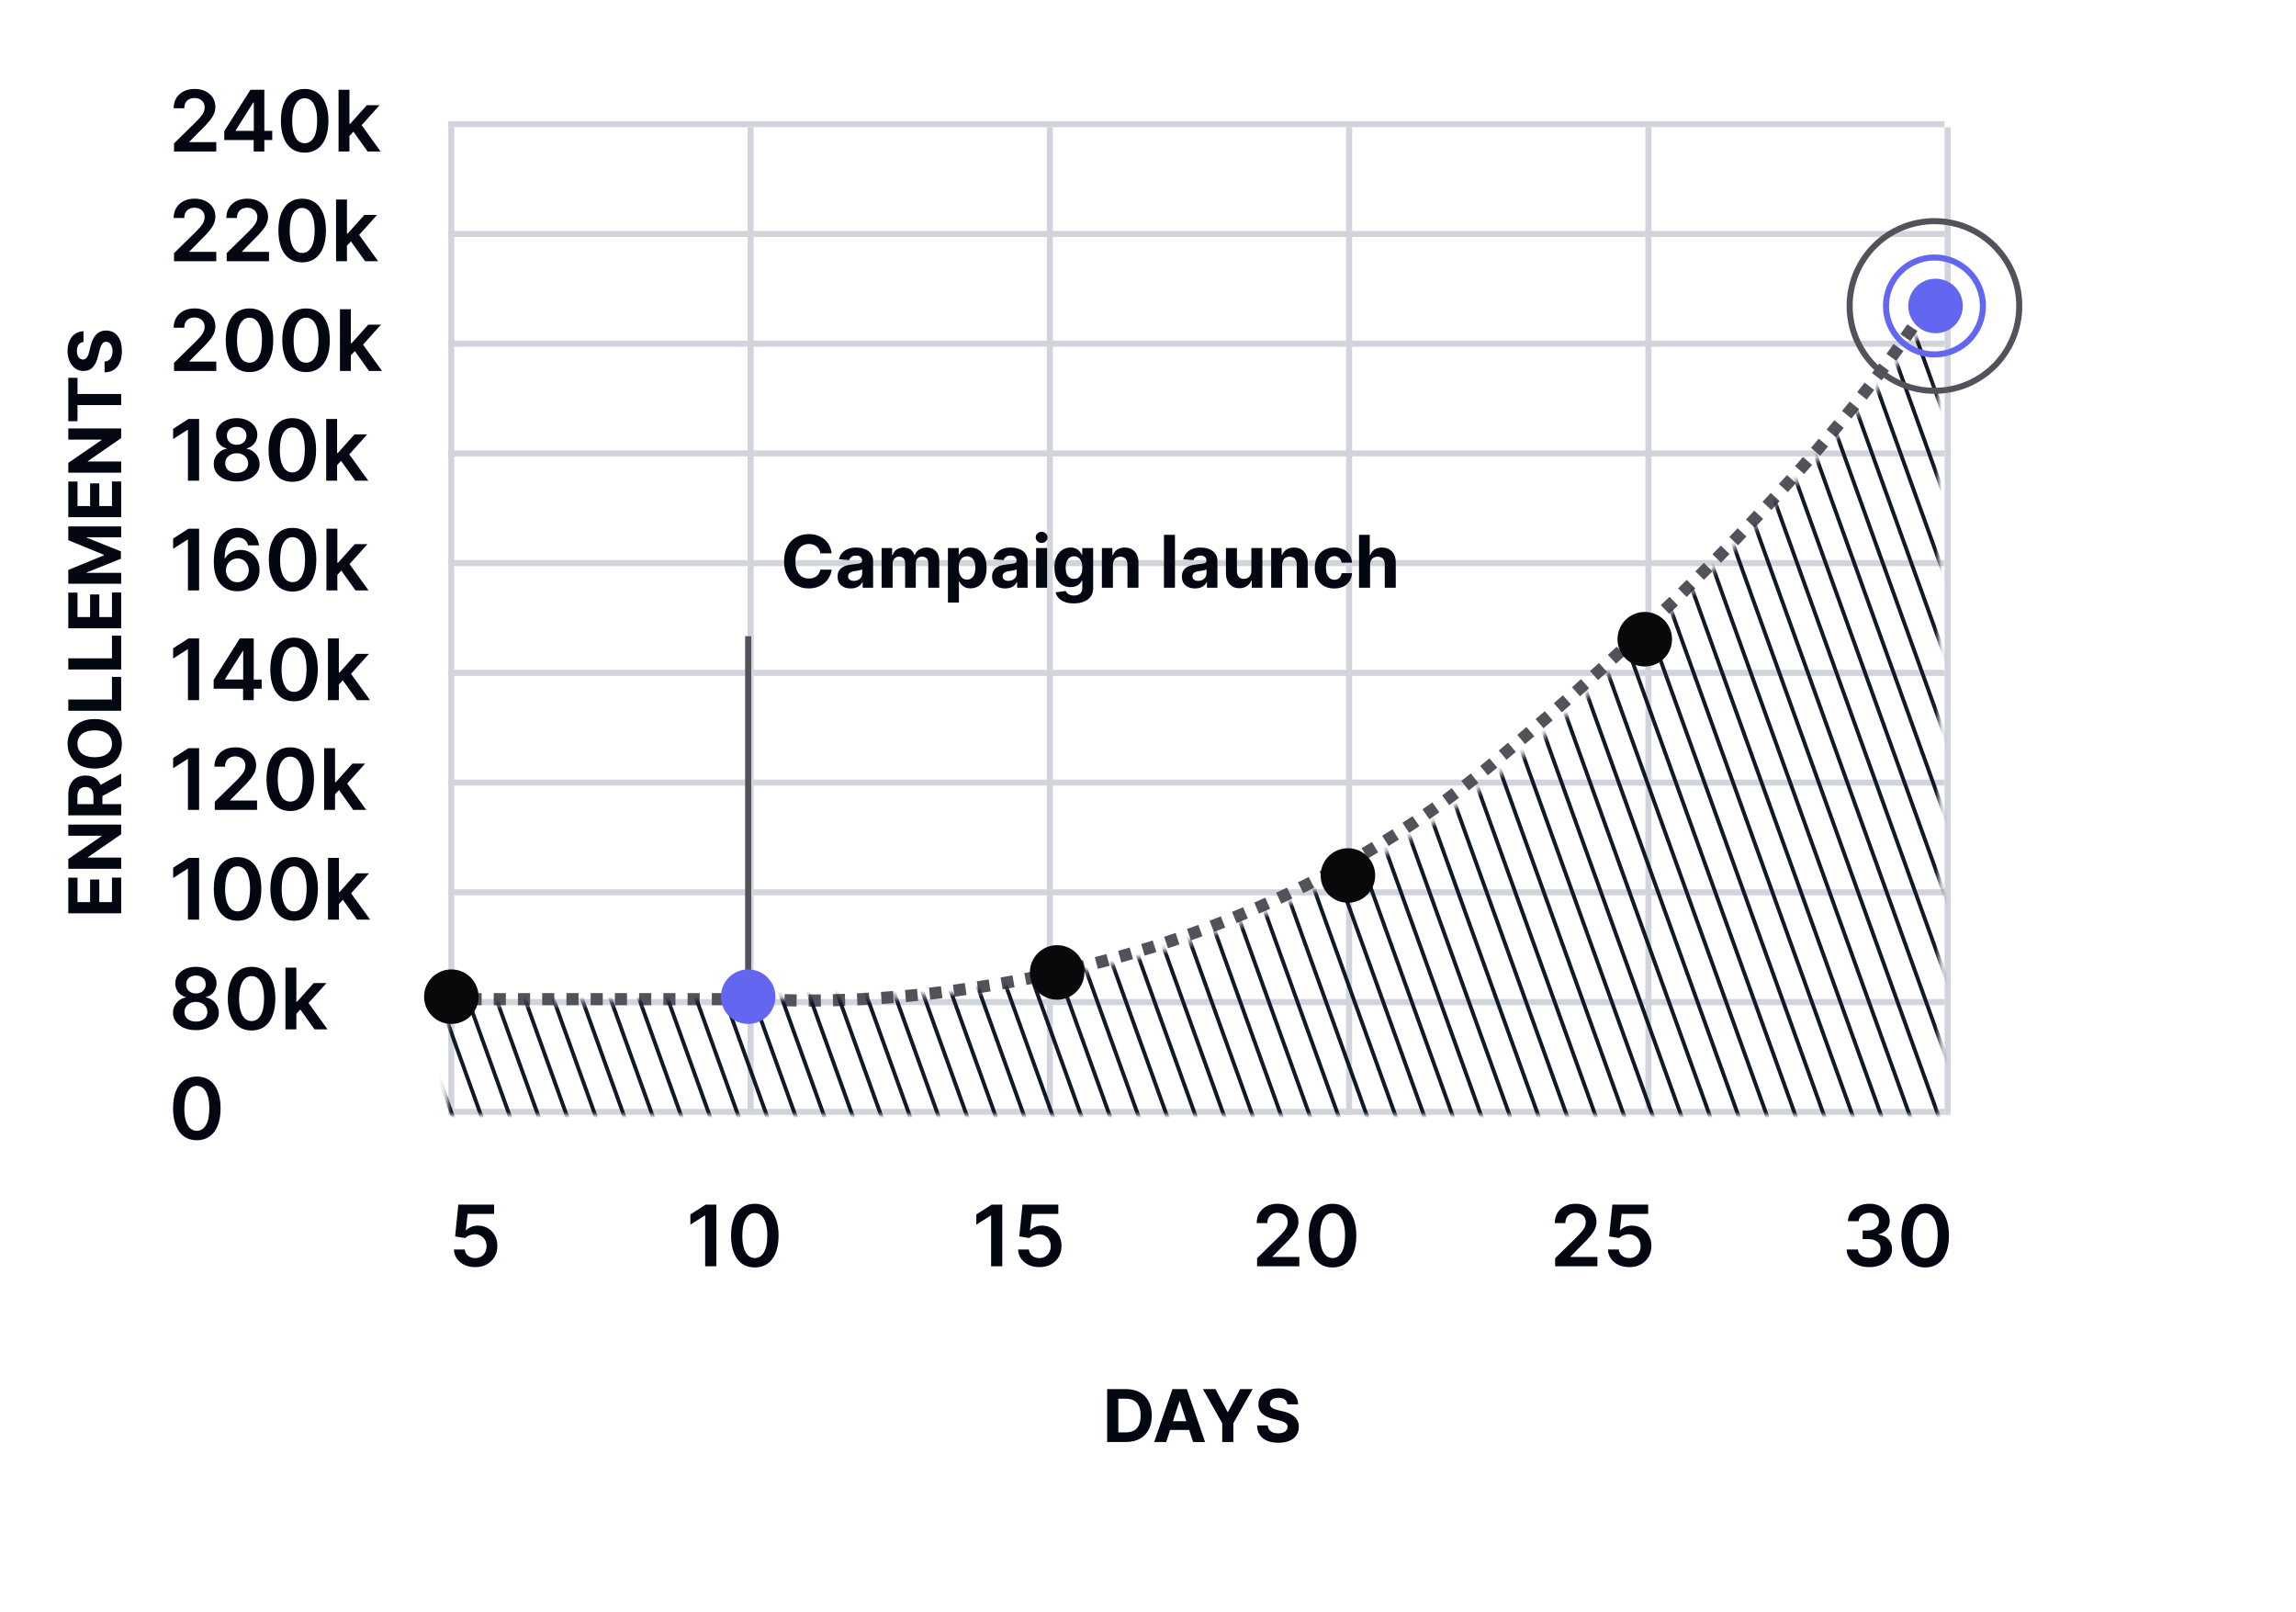 
<svg width="379" height="266" viewBox="0 0 379 266" fill="none" xmlns="http://www.w3.org/2000/svg">
<path d="M28.725 25V23.668L32.26 20.202C32.598 19.861 32.88 19.558 33.105 19.293C33.331 19.027 33.499 18.771 33.612 18.522C33.725 18.273 33.781 18.008 33.781 17.727C33.781 17.405 33.708 17.13 33.562 16.901C33.417 16.669 33.216 16.49 32.961 16.364C32.706 16.238 32.416 16.175 32.091 16.175C31.756 16.175 31.463 16.245 31.211 16.384C30.959 16.52 30.764 16.714 30.624 16.966C30.488 17.218 30.421 17.518 30.421 17.866H28.666C28.666 17.22 28.813 16.658 29.108 16.18C29.403 15.703 29.809 15.334 30.326 15.072C30.846 14.81 31.443 14.679 32.116 14.679C32.798 14.679 33.398 14.807 33.916 15.062C34.432 15.317 34.834 15.667 35.119 16.111C35.407 16.555 35.551 17.062 35.551 17.632C35.551 18.013 35.478 18.388 35.332 18.756C35.187 19.124 34.93 19.531 34.562 19.979C34.197 20.426 33.685 20.968 33.026 21.604L31.271 23.389V23.459H35.705V25H28.725ZM37.018 23.111V21.644L41.338 14.818H42.561V16.906H41.815L38.907 21.515V21.595H44.938V23.111H37.018ZM41.875 25V22.663L41.895 22.007V14.818H43.635V25H41.875ZM50.289 25.194C49.471 25.194 48.768 24.987 48.181 24.572C47.598 24.155 47.149 23.553 46.834 22.768C46.523 21.979 46.367 21.029 46.367 19.919C46.37 18.809 46.528 17.864 46.839 17.085C47.154 16.303 47.603 15.706 48.186 15.296C48.773 14.884 49.474 14.679 50.289 14.679C51.105 14.679 51.806 14.884 52.392 15.296C52.979 15.706 53.428 16.303 53.74 17.085C54.055 17.867 54.212 18.812 54.212 19.919C54.212 21.033 54.055 21.984 53.74 22.773C53.428 23.558 52.979 24.158 52.392 24.572C51.809 24.987 51.108 25.194 50.289 25.194ZM50.289 23.638C50.926 23.638 51.428 23.325 51.796 22.698C52.167 22.068 52.353 21.142 52.353 19.919C52.353 19.11 52.268 18.431 52.099 17.881C51.93 17.331 51.691 16.916 51.383 16.638C51.075 16.356 50.71 16.215 50.289 16.215C49.656 16.215 49.156 16.53 48.788 17.16C48.42 17.786 48.234 18.706 48.231 19.919C48.228 20.731 48.309 21.414 48.475 21.967C48.644 22.521 48.883 22.938 49.191 23.22C49.499 23.499 49.865 23.638 50.289 23.638ZM57.524 22.604L57.519 20.431H57.808L60.552 17.364H62.655L59.279 21.122H58.906L57.524 22.604ZM55.884 25V14.818H57.683V25H55.884ZM60.676 25L58.191 21.525L59.404 20.257L62.829 25H60.676Z" fill="#030712"/>
<path d="M28.725 43.111V41.779L32.26 38.313C32.598 37.972 32.88 37.669 33.105 37.404C33.331 37.139 33.499 36.882 33.612 36.633C33.725 36.385 33.781 36.119 33.781 35.838C33.781 35.516 33.708 35.241 33.562 35.012C33.417 34.78 33.216 34.601 32.961 34.475C32.706 34.349 32.416 34.286 32.091 34.286C31.756 34.286 31.463 34.356 31.211 34.495C30.959 34.631 30.764 34.825 30.624 35.077C30.488 35.329 30.421 35.629 30.421 35.977H28.666C28.666 35.331 28.813 34.769 29.108 34.291C29.403 33.814 29.809 33.445 30.326 33.183C30.846 32.921 31.443 32.79 32.116 32.79C32.798 32.79 33.398 32.918 33.916 33.173C34.432 33.428 34.834 33.778 35.119 34.222C35.407 34.666 35.551 35.173 35.551 35.743C35.551 36.124 35.478 36.499 35.332 36.867C35.187 37.235 34.93 37.642 34.562 38.09C34.197 38.537 33.685 39.079 33.026 39.715L31.271 41.5V41.57H35.705V43.111H28.725ZM37.42 43.111V41.779L40.955 38.313C41.293 37.972 41.575 37.669 41.8 37.404C42.026 37.139 42.195 36.882 42.307 36.633C42.42 36.385 42.477 36.119 42.477 35.838C42.477 35.516 42.404 35.241 42.258 35.012C42.112 34.78 41.911 34.601 41.656 34.475C41.401 34.349 41.111 34.286 40.786 34.286C40.452 34.286 40.158 34.356 39.906 34.495C39.654 34.631 39.459 34.825 39.32 35.077C39.184 35.329 39.116 35.629 39.116 35.977H37.361C37.361 35.331 37.508 34.769 37.803 34.291C38.098 33.814 38.504 33.445 39.021 33.183C39.542 32.921 40.138 32.79 40.811 32.79C41.494 32.79 42.094 32.918 42.611 33.173C43.128 33.428 43.529 33.778 43.814 34.222C44.102 34.666 44.246 35.173 44.246 35.743C44.246 36.124 44.173 36.499 44.028 36.867C43.882 37.235 43.625 37.642 43.257 38.09C42.892 38.537 42.38 39.079 41.721 39.715L39.966 41.5V41.57H44.401V43.111H37.42ZM49.879 43.305C49.061 43.305 48.358 43.098 47.771 42.684C47.188 42.266 46.739 41.664 46.424 40.879C46.112 40.09 45.957 39.141 45.957 38.03C45.96 36.92 46.117 35.975 46.429 35.196C46.744 34.414 47.193 33.818 47.776 33.407C48.363 32.996 49.064 32.79 49.879 32.79C50.695 32.79 51.396 32.996 51.982 33.407C52.569 33.818 53.018 34.414 53.33 35.196C53.644 35.978 53.802 36.923 53.802 38.03C53.802 39.144 53.644 40.095 53.33 40.884C53.018 41.669 52.569 42.269 51.982 42.684C51.399 43.098 50.698 43.305 49.879 43.305ZM49.879 41.749C50.516 41.749 51.018 41.436 51.386 40.809C51.757 40.179 51.943 39.253 51.943 38.03C51.943 37.221 51.858 36.542 51.689 35.992C51.52 35.442 51.281 35.027 50.973 34.749C50.665 34.467 50.3 34.326 49.879 34.326C49.246 34.326 48.746 34.641 48.378 35.271C48.01 35.897 47.824 36.817 47.821 38.03C47.818 38.842 47.899 39.525 48.065 40.078C48.234 40.632 48.472 41.05 48.781 41.331C49.089 41.61 49.455 41.749 49.879 41.749ZM57.114 40.715L57.109 38.542H57.398L60.142 35.475H62.245L58.869 39.233H58.496L57.114 40.715ZM55.474 43.111V32.929H57.273V43.111H55.474ZM60.266 43.111L57.78 39.636L58.993 38.368L62.419 43.111H60.266Z" fill="#030712"/>
<path d="M28.725 61.222V59.89L32.26 56.425C32.598 56.083 32.88 55.78 33.105 55.515C33.331 55.25 33.499 54.993 33.612 54.744C33.725 54.496 33.781 54.23 33.781 53.949C33.781 53.627 33.708 53.352 33.562 53.123C33.417 52.892 33.216 52.712 32.961 52.587C32.706 52.461 32.416 52.398 32.091 52.398C31.756 52.398 31.463 52.467 31.211 52.606C30.959 52.742 30.764 52.936 30.624 53.188C30.488 53.44 30.421 53.74 30.421 54.088H28.666C28.666 53.442 28.813 52.88 29.108 52.403C29.403 51.925 29.809 51.556 30.326 51.294C30.846 51.032 31.443 50.901 32.116 50.901C32.798 50.901 33.398 51.029 33.916 51.284C34.432 51.539 34.834 51.889 35.119 52.333C35.407 52.777 35.551 53.284 35.551 53.854C35.551 54.236 35.478 54.61 35.332 54.978C35.187 55.346 34.93 55.754 34.562 56.201C34.197 56.648 33.685 57.19 33.026 57.827L31.271 59.611V59.681H35.705V61.222H28.725ZM41.184 61.416C40.365 61.416 39.663 61.209 39.076 60.795C38.493 60.377 38.044 59.776 37.729 58.99C37.417 58.201 37.261 57.252 37.261 56.141C37.265 55.031 37.422 54.086 37.734 53.307C38.048 52.525 38.498 51.929 39.081 51.518C39.668 51.107 40.369 50.901 41.184 50.901C41.999 50.901 42.7 51.107 43.287 51.518C43.874 51.929 44.323 52.525 44.634 53.307C44.949 54.09 45.106 55.034 45.106 56.141C45.106 57.255 44.949 58.206 44.634 58.995C44.323 59.781 43.874 60.38 43.287 60.795C42.704 61.209 42.003 61.416 41.184 61.416ZM41.184 59.86C41.82 59.86 42.322 59.547 42.69 58.92C43.062 58.291 43.247 57.364 43.247 56.141C43.247 55.333 43.163 54.653 42.994 54.103C42.825 53.553 42.586 53.138 42.278 52.86C41.969 52.578 41.605 52.437 41.184 52.437C40.551 52.437 40.05 52.752 39.682 53.382C39.315 54.008 39.129 54.928 39.126 56.141C39.122 56.953 39.204 57.636 39.369 58.19C39.538 58.743 39.777 59.161 40.085 59.442C40.394 59.721 40.76 59.86 41.184 59.86ZM50.522 61.416C49.703 61.416 49.001 61.209 48.414 60.795C47.831 60.377 47.382 59.776 47.067 58.99C46.755 58.201 46.599 57.252 46.599 56.141C46.603 55.031 46.76 54.086 47.072 53.307C47.386 52.525 47.836 51.929 48.419 51.518C49.005 51.107 49.706 50.901 50.522 50.901C51.337 50.901 52.038 51.107 52.625 51.518C53.212 51.929 53.661 52.525 53.972 53.307C54.287 54.09 54.444 55.034 54.444 56.141C54.444 57.255 54.287 58.206 53.972 58.995C53.661 59.781 53.212 60.38 52.625 60.795C52.041 61.209 51.34 61.416 50.522 61.416ZM50.522 59.86C51.158 59.86 51.66 59.547 52.028 58.92C52.399 58.291 52.585 57.364 52.585 56.141C52.585 55.333 52.501 54.653 52.331 54.103C52.163 53.553 51.924 53.138 51.616 52.86C51.307 52.578 50.943 52.437 50.522 52.437C49.889 52.437 49.388 52.752 49.02 53.382C48.653 54.008 48.467 54.928 48.464 56.141C48.46 56.953 48.541 57.636 48.707 58.19C48.876 58.743 49.115 59.161 49.423 59.442C49.731 59.721 50.098 59.86 50.522 59.86ZM57.757 58.826L57.752 56.653H58.04L60.784 53.586H62.887L59.512 57.344H59.139L57.757 58.826ZM56.116 61.222V51.04H57.916V61.222H56.116ZM60.909 61.222L58.423 57.747L59.636 56.479L63.061 61.222H60.909Z" fill="#030712"/>
<path d="M32.867 69.151V79.333H31.022V70.946H30.962L28.581 72.468V70.777L31.111 69.151H32.867ZM39.071 79.472C38.332 79.472 37.676 79.348 37.102 79.1C36.532 78.851 36.085 78.511 35.76 78.081C35.438 77.646 35.279 77.154 35.283 76.604C35.279 76.176 35.372 75.784 35.561 75.426C35.75 75.068 36.005 74.769 36.327 74.531C36.651 74.289 37.013 74.135 37.41 74.068V73.999C36.887 73.883 36.463 73.616 36.138 73.198C35.816 72.778 35.657 72.292 35.66 71.742C35.657 71.218 35.803 70.751 36.098 70.34C36.393 69.929 36.797 69.606 37.311 69.37C37.825 69.132 38.411 69.012 39.071 69.012C39.724 69.012 40.306 69.132 40.816 69.37C41.33 69.606 41.734 69.929 42.029 70.34C42.327 70.751 42.477 71.218 42.477 71.742C42.477 72.292 42.312 72.778 41.984 73.198C41.66 73.616 41.24 73.883 40.727 73.999V74.068C41.124 74.135 41.482 74.289 41.8 74.531C42.122 74.769 42.377 75.068 42.566 75.426C42.758 75.784 42.854 76.176 42.854 76.604C42.854 77.154 42.692 77.646 42.367 78.081C42.042 78.511 41.595 78.851 41.025 79.1C40.458 79.348 39.807 79.472 39.071 79.472ZM39.071 78.051C39.452 78.051 39.784 77.986 40.065 77.857C40.347 77.724 40.566 77.539 40.722 77.3C40.877 77.061 40.957 76.786 40.96 76.475C40.957 76.15 40.872 75.863 40.707 75.615C40.544 75.363 40.321 75.165 40.035 75.023C39.754 74.88 39.432 74.809 39.071 74.809C38.706 74.809 38.382 74.88 38.097 75.023C37.812 75.165 37.586 75.363 37.42 75.615C37.258 75.863 37.178 76.15 37.182 76.475C37.178 76.786 37.255 77.061 37.41 77.3C37.566 77.535 37.785 77.719 38.067 77.852C38.352 77.984 38.687 78.051 39.071 78.051ZM39.071 73.412C39.383 73.412 39.658 73.349 39.896 73.223C40.138 73.097 40.329 72.922 40.468 72.696C40.607 72.471 40.678 72.211 40.682 71.916C40.678 71.624 40.609 71.369 40.473 71.15C40.337 70.928 40.148 70.757 39.906 70.638C39.664 70.515 39.386 70.454 39.071 70.454C38.749 70.454 38.466 70.515 38.221 70.638C37.979 70.757 37.79 70.928 37.654 71.15C37.522 71.369 37.457 71.624 37.46 71.916C37.457 72.211 37.523 72.471 37.659 72.696C37.798 72.918 37.989 73.094 38.231 73.223C38.476 73.349 38.756 73.412 39.071 73.412ZM48.252 79.527C47.434 79.527 46.731 79.32 46.144 78.906C45.561 78.488 45.112 77.887 44.797 77.101C44.486 76.312 44.33 75.363 44.33 74.252C44.333 73.142 44.49 72.197 44.802 71.419C45.117 70.636 45.566 70.04 46.149 69.629C46.736 69.218 47.437 69.012 48.252 69.012C49.068 69.012 49.769 69.218 50.355 69.629C50.942 70.04 51.391 70.636 51.703 71.419C52.017 72.201 52.175 73.145 52.175 74.252C52.175 75.366 52.017 76.317 51.703 77.106C51.391 77.892 50.942 78.492 50.355 78.906C49.772 79.32 49.071 79.527 48.252 79.527ZM48.252 77.971C48.889 77.971 49.391 77.658 49.759 77.031C50.13 76.402 50.316 75.475 50.316 74.252C50.316 73.444 50.231 72.764 50.062 72.214C49.893 71.664 49.654 71.249 49.346 70.971C49.038 70.689 48.673 70.549 48.252 70.549C47.619 70.549 47.119 70.863 46.751 71.493C46.383 72.12 46.197 73.039 46.194 74.252C46.191 75.064 46.272 75.747 46.438 76.301C46.607 76.854 46.845 77.272 47.154 77.553C47.462 77.832 47.828 77.971 48.252 77.971ZM55.487 76.937L55.482 74.764H55.771L58.515 71.697H60.618L57.242 75.456H56.869L55.487 76.937ZM53.847 79.333V69.151H55.646V79.333H53.847ZM58.639 79.333L56.153 75.858L57.367 74.59L60.792 79.333H58.639Z" fill="#030712"/>
<path d="M32.867 87.263V97.444H31.022V89.057H30.962L28.581 90.579V88.888L31.111 87.263H32.867ZM39.18 97.584C38.693 97.58 38.218 97.496 37.754 97.33C37.289 97.161 36.872 96.888 36.501 96.51C36.13 96.129 35.834 95.623 35.616 94.993C35.397 94.36 35.289 93.576 35.293 92.642C35.293 91.77 35.385 90.993 35.571 90.31C35.757 89.627 36.023 89.051 36.371 88.58C36.719 88.106 37.139 87.745 37.629 87.496C38.123 87.248 38.675 87.123 39.285 87.123C39.925 87.123 40.491 87.249 40.985 87.501C41.482 87.753 41.883 88.098 42.188 88.535C42.493 88.969 42.682 89.46 42.755 90.007H40.94C40.847 89.616 40.657 89.304 40.369 89.072C40.084 88.837 39.722 88.719 39.285 88.719C38.579 88.719 38.035 89.026 37.654 89.639C37.276 90.252 37.086 91.094 37.082 92.165H37.152C37.314 91.873 37.525 91.623 37.783 91.414C38.042 91.205 38.334 91.044 38.658 90.932C38.986 90.816 39.333 90.758 39.697 90.758C40.294 90.758 40.829 90.9 41.303 91.185C41.781 91.47 42.158 91.863 42.437 92.364C42.715 92.861 42.853 93.431 42.849 94.074C42.853 94.743 42.7 95.345 42.392 95.878C42.084 96.409 41.655 96.826 41.104 97.131C40.554 97.436 39.913 97.587 39.18 97.584ZM39.17 96.092C39.532 96.092 39.855 96.004 40.14 95.829C40.425 95.653 40.65 95.416 40.816 95.118C40.982 94.819 41.063 94.485 41.06 94.114C41.063 93.749 40.983 93.419 40.821 93.124C40.662 92.829 40.441 92.596 40.16 92.423C39.878 92.251 39.557 92.165 39.195 92.165C38.927 92.165 38.677 92.216 38.445 92.319C38.213 92.421 38.01 92.564 37.838 92.746C37.666 92.925 37.53 93.134 37.43 93.373C37.334 93.608 37.285 93.86 37.281 94.128C37.285 94.483 37.367 94.809 37.53 95.108C37.692 95.406 37.916 95.645 38.201 95.824C38.486 96.003 38.809 96.092 39.17 96.092ZM48.293 97.638C47.475 97.638 46.772 97.431 46.185 97.017C45.602 96.599 45.153 95.998 44.838 95.212C44.526 94.423 44.371 93.474 44.371 92.364C44.374 91.253 44.532 90.309 44.843 89.53C45.158 88.748 45.607 88.151 46.19 87.74C46.777 87.329 47.478 87.123 48.293 87.123C49.109 87.123 49.81 87.329 50.396 87.74C50.983 88.151 51.432 88.748 51.744 89.53C52.059 90.312 52.216 91.257 52.216 92.364C52.216 93.477 52.059 94.428 51.744 95.217C51.432 96.003 50.983 96.603 50.396 97.017C49.813 97.431 49.112 97.638 48.293 97.638ZM48.293 96.082C48.93 96.082 49.432 95.769 49.8 95.143C50.171 94.513 50.356 93.587 50.356 92.364C50.356 91.555 50.272 90.875 50.103 90.325C49.934 89.775 49.695 89.361 49.387 89.082C49.079 88.8 48.714 88.66 48.293 88.66C47.66 88.66 47.16 88.975 46.792 89.604C46.424 90.231 46.238 91.15 46.235 92.364C46.232 93.175 46.313 93.858 46.479 94.412C46.648 94.965 46.886 95.383 47.195 95.665C47.503 95.943 47.869 96.082 48.293 96.082ZM55.528 95.048L55.523 92.876H55.812L58.556 89.808H60.659L57.283 93.567H56.91L55.528 95.048ZM53.888 97.444V87.263H55.687V97.444H53.888ZM58.68 97.444L56.194 93.969L57.407 92.701L60.833 97.444H58.68Z" fill="#030712"/>
<path d="M32.867 105.374V115.556H31.022V107.168H30.962L28.581 108.69V106.999L31.111 105.374H32.867ZM35.268 113.666V112.2L39.588 105.374H40.811V107.462H40.065L37.157 112.07V112.15H43.188V113.666H35.268ZM40.125 115.556V113.219L40.145 112.563V105.374H41.885V115.556H40.125ZM48.539 115.749C47.721 115.749 47.018 115.542 46.431 115.128C45.848 114.71 45.399 114.109 45.084 113.323C44.773 112.534 44.617 111.585 44.617 110.475C44.62 109.364 44.778 108.42 45.089 107.641C45.404 106.859 45.853 106.262 46.436 105.851C47.023 105.44 47.724 105.235 48.539 105.235C49.355 105.235 50.056 105.44 50.642 105.851C51.229 106.262 51.678 106.859 51.99 107.641C52.305 108.423 52.462 109.368 52.462 110.475C52.462 111.588 52.305 112.539 51.99 113.328C51.678 114.114 51.229 114.714 50.642 115.128C50.059 115.542 49.358 115.749 48.539 115.749ZM48.539 114.193C49.176 114.193 49.678 113.88 50.046 113.254C50.417 112.624 50.603 111.698 50.603 110.475C50.603 109.666 50.518 108.986 50.349 108.436C50.18 107.886 49.941 107.472 49.633 107.193C49.325 106.912 48.96 106.771 48.539 106.771C47.906 106.771 47.406 107.086 47.038 107.715C46.67 108.342 46.484 109.262 46.481 110.475C46.478 111.287 46.559 111.969 46.725 112.523C46.894 113.076 47.133 113.494 47.441 113.776C47.749 114.054 48.115 114.193 48.539 114.193ZM55.774 113.159L55.769 110.987H56.058L58.802 107.919H60.905L57.529 111.678H57.156L55.774 113.159ZM54.134 115.556V105.374H55.933V115.556H54.134ZM58.926 115.556L56.441 112.08L57.654 110.813L61.079 115.556H58.926Z" fill="#030712"/>
<path d="M32.867 123.485V133.667H31.022V125.28H30.962L28.581 126.801V125.111L31.111 123.485H32.867ZM35.452 133.667V132.334L38.986 128.869C39.325 128.528 39.606 128.224 39.832 127.959C40.057 127.694 40.226 127.437 40.339 127.189C40.452 126.94 40.508 126.675 40.508 126.393C40.508 126.072 40.435 125.797 40.289 125.568C40.143 125.336 39.943 125.157 39.688 125.031C39.432 124.905 39.142 124.842 38.818 124.842C38.483 124.842 38.189 124.912 37.938 125.051C37.686 125.187 37.49 125.381 37.351 125.633C37.215 125.884 37.147 126.184 37.147 126.532H35.392C35.392 125.886 35.539 125.324 35.834 124.847C36.13 124.37 36.535 124 37.053 123.738C37.573 123.477 38.169 123.346 38.842 123.346C39.525 123.346 40.125 123.473 40.642 123.728C41.159 123.984 41.56 124.333 41.845 124.777C42.133 125.222 42.278 125.729 42.278 126.299C42.278 126.68 42.205 127.054 42.059 127.422C41.913 127.79 41.656 128.198 41.288 128.645C40.924 129.093 40.412 129.635 39.752 130.271L37.997 132.056V132.125H42.432V133.667H35.452ZM47.91 133.861C47.092 133.861 46.389 133.653 45.803 133.239C45.219 132.822 44.77 132.22 44.455 131.434C44.144 130.646 43.988 129.696 43.988 128.586C43.991 127.475 44.149 126.531 44.46 125.752C44.775 124.97 45.224 124.373 45.807 123.962C46.394 123.551 47.095 123.346 47.91 123.346C48.726 123.346 49.427 123.551 50.014 123.962C50.6 124.373 51.049 124.97 51.361 125.752C51.676 126.534 51.833 127.479 51.833 128.586C51.833 129.699 51.676 130.651 51.361 131.439C51.049 132.225 50.6 132.825 50.014 133.239C49.43 133.653 48.729 133.861 47.91 133.861ZM47.91 132.304C48.547 132.304 49.049 131.991 49.417 131.365C49.788 130.735 49.974 129.809 49.974 128.586C49.974 127.777 49.889 127.098 49.72 126.547C49.551 125.997 49.312 125.583 49.004 125.304C48.696 125.023 48.331 124.882 47.91 124.882C47.278 124.882 46.777 125.197 46.409 125.826C46.041 126.453 45.856 127.373 45.852 128.586C45.849 129.398 45.93 130.08 46.096 130.634C46.265 131.188 46.504 131.605 46.812 131.887C47.12 132.165 47.486 132.304 47.91 132.304ZM55.145 131.27L55.14 129.098H55.429L58.173 126.03H60.276L56.9 129.789H56.528L55.145 131.27ZM53.505 133.667V123.485H55.304V133.667H53.505ZM58.297 133.667L55.812 130.192L57.025 128.924L60.45 133.667H58.297Z" fill="#030712"/>
<path d="M32.867 141.596V151.778H31.022V143.391H30.962L28.581 144.912V143.222L31.111 141.596H32.867ZM39.215 151.972C38.397 151.972 37.694 151.765 37.107 151.35C36.524 150.933 36.075 150.331 35.76 149.546C35.448 148.757 35.293 147.807 35.293 146.697C35.296 145.586 35.453 144.642 35.765 143.863C36.08 143.081 36.529 142.484 37.112 142.073C37.699 141.662 38.4 141.457 39.215 141.457C40.031 141.457 40.731 141.662 41.318 142.073C41.905 142.484 42.354 143.081 42.666 143.863C42.98 144.645 43.138 145.59 43.138 146.697C43.138 147.81 42.98 148.762 42.666 149.551C42.354 150.336 41.905 150.936 41.318 151.35C40.735 151.765 40.034 151.972 39.215 151.972ZM39.215 150.416C39.852 150.416 40.354 150.102 40.722 149.476C41.093 148.846 41.278 147.92 41.278 146.697C41.278 145.888 41.194 145.209 41.025 144.658C40.856 144.108 40.617 143.694 40.309 143.416C40.001 143.134 39.636 142.993 39.215 142.993C38.582 142.993 38.082 143.308 37.714 143.938C37.346 144.564 37.16 145.484 37.157 146.697C37.154 147.509 37.235 148.192 37.401 148.745C37.57 149.299 37.808 149.716 38.117 149.998C38.425 150.276 38.791 150.416 39.215 150.416ZM48.553 151.972C47.734 151.972 47.032 151.765 46.445 151.35C45.862 150.933 45.413 150.331 45.098 149.546C44.786 148.757 44.63 147.807 44.63 146.697C44.634 145.586 44.791 144.642 45.103 143.863C45.418 143.081 45.867 142.484 46.45 142.073C47.037 141.662 47.738 141.457 48.553 141.457C49.368 141.457 50.069 141.662 50.656 142.073C51.243 142.484 51.692 143.081 52.003 143.863C52.318 144.645 52.476 145.59 52.476 146.697C52.476 147.81 52.318 148.762 52.003 149.551C51.692 150.336 51.243 150.936 50.656 151.35C50.073 151.765 49.372 151.972 48.553 151.972ZM48.553 150.416C49.19 150.416 49.692 150.102 50.059 149.476C50.431 148.846 50.616 147.92 50.616 146.697C50.616 145.888 50.532 145.209 50.363 144.658C50.194 144.108 49.955 143.694 49.647 143.416C49.339 143.134 48.974 142.993 48.553 142.993C47.92 142.993 47.42 143.308 47.052 143.938C46.684 144.564 46.498 145.484 46.495 146.697C46.492 147.509 46.573 148.192 46.739 148.745C46.907 149.299 47.146 149.716 47.454 149.998C47.763 150.276 48.129 150.416 48.553 150.416ZM55.788 149.381L55.783 147.209H56.071L58.816 144.141H60.919L57.543 147.9H57.17L55.788 149.381ZM54.147 151.778V141.596H55.947V151.778H54.147ZM58.94 151.778L56.454 148.303L57.667 147.035L61.093 151.778H58.94Z" fill="#030712"/>
<path d="M32.344 170.028C31.605 170.028 30.949 169.904 30.376 169.655C29.806 169.407 29.358 169.067 29.033 168.636C28.712 168.202 28.553 167.71 28.556 167.16C28.553 166.732 28.646 166.339 28.834 165.981C29.023 165.623 29.279 165.325 29.6 165.086C29.925 164.844 30.286 164.69 30.684 164.624V164.554C30.16 164.438 29.736 164.172 29.411 163.754C29.09 163.333 28.931 162.847 28.934 162.297C28.931 161.774 29.076 161.306 29.371 160.895C29.666 160.484 30.071 160.161 30.584 159.926C31.098 159.687 31.685 159.568 32.344 159.568C32.997 159.568 33.579 159.687 34.09 159.926C34.603 160.161 35.008 160.484 35.303 160.895C35.601 161.306 35.75 161.774 35.75 162.297C35.75 162.847 35.586 163.333 35.258 163.754C34.933 164.172 34.514 164.438 34 164.554V164.624C34.398 164.69 34.756 164.844 35.074 165.086C35.395 165.325 35.651 165.623 35.84 165.981C36.032 166.339 36.128 166.732 36.128 167.16C36.128 167.71 35.965 168.202 35.641 168.636C35.316 169.067 34.868 169.407 34.298 169.655C33.731 169.904 33.08 170.028 32.344 170.028ZM32.344 168.606C32.726 168.606 33.057 168.542 33.339 168.412C33.62 168.28 33.839 168.094 33.995 167.856C34.151 167.617 34.23 167.342 34.234 167.03C34.23 166.705 34.146 166.419 33.98 166.17C33.818 165.918 33.594 165.721 33.309 165.579C33.027 165.436 32.706 165.365 32.344 165.365C31.98 165.365 31.655 165.436 31.37 165.579C31.085 165.721 30.86 165.918 30.694 166.17C30.532 166.419 30.452 166.705 30.455 167.03C30.452 167.342 30.528 167.617 30.684 167.856C30.84 168.091 31.058 168.275 31.34 168.407C31.625 168.54 31.96 168.606 32.344 168.606ZM32.344 163.968C32.656 163.968 32.931 163.905 33.17 163.779C33.412 163.653 33.602 163.477 33.742 163.252C33.881 163.026 33.952 162.766 33.955 162.471C33.952 162.18 33.882 161.924 33.746 161.706C33.611 161.484 33.422 161.313 33.18 161.194C32.938 161.071 32.659 161.01 32.344 161.01C32.023 161.01 31.74 161.071 31.494 161.194C31.252 161.313 31.063 161.484 30.928 161.706C30.795 161.924 30.73 162.18 30.734 162.471C30.73 162.766 30.797 163.026 30.933 163.252C31.072 163.474 31.262 163.65 31.504 163.779C31.75 163.905 32.03 163.968 32.344 163.968ZM41.526 170.083C40.707 170.083 40.004 169.876 39.418 169.461C38.834 169.044 38.385 168.442 38.071 167.657C37.759 166.868 37.603 165.918 37.603 164.808C37.606 163.698 37.764 162.753 38.075 161.974C38.39 161.192 38.839 160.595 39.423 160.184C40.009 159.773 40.71 159.568 41.526 159.568C42.341 159.568 43.042 159.773 43.629 160.184C44.215 160.595 44.664 161.192 44.976 161.974C45.291 162.756 45.448 163.701 45.448 164.808C45.448 165.922 45.291 166.873 44.976 167.662C44.664 168.447 44.215 169.047 43.629 169.461C43.045 169.876 42.344 170.083 41.526 170.083ZM41.526 168.527C42.162 168.527 42.664 168.213 43.032 167.587C43.403 166.957 43.589 166.031 43.589 164.808C43.589 163.999 43.504 163.32 43.335 162.77C43.166 162.219 42.928 161.805 42.62 161.527C42.311 161.245 41.947 161.104 41.526 161.104C40.893 161.104 40.392 161.419 40.024 162.049C39.656 162.675 39.471 163.595 39.468 164.808C39.464 165.62 39.545 166.303 39.711 166.856C39.88 167.41 40.119 167.827 40.427 168.109C40.735 168.387 41.102 168.527 41.526 168.527ZM48.761 167.493L48.756 165.32H49.044L51.788 162.253H53.891L50.516 166.011H50.143L48.761 167.493ZM47.12 169.889V159.707H48.92V169.889H47.12ZM51.913 169.889L49.427 166.414L50.64 165.146L54.065 169.889H51.913Z" fill="#030712"/>
<path d="M32.489 188.194C31.67 188.194 30.967 187.987 30.381 187.572C29.797 187.155 29.348 186.553 29.033 185.768C28.722 184.979 28.566 184.029 28.566 182.919C28.569 181.809 28.727 180.864 29.038 180.085C29.353 179.303 29.802 178.706 30.386 178.295C30.972 177.884 31.673 177.679 32.489 177.679C33.304 177.679 34.005 177.884 34.592 178.295C35.178 178.706 35.627 179.303 35.939 180.085C36.254 180.867 36.411 181.812 36.411 182.919C36.411 184.033 36.254 184.984 35.939 185.773C35.627 186.558 35.178 187.158 34.592 187.572C34.008 187.987 33.307 188.194 32.489 188.194ZM32.489 186.638C33.125 186.638 33.627 186.325 33.995 185.698C34.366 185.068 34.552 184.142 34.552 182.919C34.552 182.11 34.467 181.431 34.298 180.881C34.129 180.33 33.891 179.916 33.582 179.638C33.274 179.356 32.91 179.215 32.489 179.215C31.856 179.215 31.355 179.53 30.987 180.16C30.619 180.786 30.434 181.706 30.43 182.919C30.427 183.731 30.508 184.414 30.674 184.967C30.843 185.521 31.082 185.938 31.39 186.22C31.698 186.499 32.064 186.638 32.489 186.638Z" fill="#030712"/>
<path d="M78.445 209.139C77.782 209.139 77.188 209.015 76.665 208.766C76.141 208.514 75.725 208.17 75.417 207.732C75.112 207.295 74.95 206.794 74.93 206.231H76.719C76.753 206.648 76.933 206.99 77.261 207.255C77.59 207.517 77.984 207.648 78.445 207.648C78.806 207.648 79.127 207.565 79.409 207.399C79.691 207.233 79.913 207.003 80.075 206.708C80.238 206.413 80.317 206.077 80.314 205.699C80.317 205.314 80.236 204.973 80.07 204.675C79.905 204.376 79.678 204.143 79.389 203.974C79.101 203.801 78.769 203.715 78.395 203.715C78.09 203.712 77.79 203.768 77.495 203.884C77.2 204 76.966 204.153 76.794 204.342L75.129 204.068L75.66 198.818H81.567V200.359H77.187L76.894 203.059H76.953C77.142 202.837 77.409 202.653 77.754 202.507C78.098 202.358 78.476 202.283 78.887 202.283C79.504 202.283 80.054 202.429 80.538 202.721C81.022 203.009 81.403 203.407 81.681 203.914C81.96 204.421 82.099 205.001 82.099 205.654C82.099 206.327 81.943 206.927 81.631 207.454C81.323 207.978 80.894 208.39 80.344 208.692C79.797 208.99 79.164 209.139 78.445 209.139Z" fill="#030712"/>
<path d="M118.246 198.818V209H116.402V200.613H116.342L113.961 202.134V200.444L116.491 198.818H118.246ZM124.595 209.194C123.776 209.194 123.074 208.987 122.487 208.572C121.904 208.155 121.455 207.553 121.14 206.768C120.828 205.979 120.672 205.029 120.672 203.919C120.676 202.809 120.833 201.864 121.145 201.085C121.46 200.303 121.909 199.706 122.492 199.295C123.079 198.884 123.78 198.679 124.595 198.679C125.41 198.679 126.111 198.884 126.698 199.295C127.285 199.706 127.734 200.303 128.045 201.085C128.36 201.867 128.518 202.812 128.518 203.919C128.518 205.033 128.36 205.984 128.045 206.773C127.734 207.558 127.285 208.158 126.698 208.572C126.115 208.987 125.414 209.194 124.595 209.194ZM124.595 207.638C125.231 207.638 125.734 207.325 126.101 206.698C126.473 206.068 126.658 205.142 126.658 203.919C126.658 203.11 126.574 202.431 126.405 201.881C126.236 201.33 125.997 200.916 125.689 200.638C125.381 200.356 125.016 200.215 124.595 200.215C123.962 200.215 123.462 200.53 123.094 201.16C122.726 201.786 122.54 202.706 122.537 203.919C122.534 204.731 122.615 205.414 122.78 205.967C122.949 206.521 123.188 206.938 123.496 207.22C123.805 207.499 124.171 207.638 124.595 207.638Z" fill="#030712"/>
<path d="M165.447 198.818V209H163.602V200.613H163.542L161.161 202.134V200.444L163.692 198.818H165.447ZM171.572 209.139C170.909 209.139 170.315 209.015 169.792 208.766C169.268 208.514 168.852 208.17 168.544 207.732C168.239 207.295 168.077 206.794 168.057 206.231H169.846C169.88 206.648 170.06 206.99 170.388 207.255C170.716 207.517 171.111 207.648 171.572 207.648C171.933 207.648 172.254 207.565 172.536 207.399C172.818 207.233 173.04 207.003 173.202 206.708C173.365 206.413 173.444 206.077 173.441 205.699C173.444 205.314 173.363 204.973 173.197 204.675C173.032 204.376 172.805 204.143 172.516 203.974C172.228 203.801 171.896 203.715 171.522 203.715C171.217 203.712 170.917 203.768 170.622 203.884C170.327 204 170.093 204.153 169.921 204.342L168.256 204.068L168.787 198.818H174.694V200.359H170.314L170.02 203.059H170.08C170.269 202.837 170.536 202.653 170.881 202.507C171.225 202.358 171.603 202.283 172.014 202.283C172.631 202.283 173.181 202.429 173.665 202.721C174.148 203.009 174.53 203.407 174.808 203.914C175.086 204.421 175.226 205.001 175.226 205.654C175.226 206.327 175.07 206.927 174.758 207.454C174.45 207.978 174.021 208.39 173.471 208.692C172.924 208.99 172.291 209.139 171.572 209.139Z" fill="#030712"/>
<path d="M207.504 209V207.668L211.039 204.202C211.377 203.861 211.659 203.558 211.884 203.293C212.11 203.027 212.279 202.771 212.392 202.522C212.504 202.273 212.561 202.008 212.561 201.727C212.561 201.405 212.488 201.13 212.342 200.901C212.196 200.669 211.995 200.49 211.74 200.364C211.485 200.238 211.195 200.175 210.87 200.175C210.535 200.175 210.242 200.245 209.99 200.384C209.738 200.52 209.543 200.714 209.404 200.966C209.268 201.218 209.2 201.518 209.2 201.866H207.445C207.445 201.219 207.592 200.658 207.887 200.18C208.182 199.703 208.588 199.334 209.105 199.072C209.626 198.81 210.222 198.679 210.895 198.679C211.578 198.679 212.178 198.807 212.695 199.062C213.212 199.317 213.613 199.667 213.898 200.111C214.186 200.555 214.33 201.062 214.33 201.632C214.33 202.013 214.258 202.388 214.112 202.756C213.966 203.124 213.709 203.531 213.341 203.979C212.977 204.426 212.464 204.968 211.805 205.604L210.05 207.389V207.459H214.485V209H207.504ZM219.963 209.194C219.145 209.194 218.442 208.987 217.855 208.572C217.272 208.155 216.823 207.553 216.508 206.768C216.196 205.979 216.041 205.029 216.041 203.919C216.044 202.809 216.201 201.864 216.513 201.085C216.828 200.303 217.277 199.706 217.86 199.295C218.447 198.884 219.148 198.679 219.963 198.679C220.779 198.679 221.48 198.884 222.066 199.295C222.653 199.706 223.102 200.303 223.414 201.085C223.728 201.867 223.886 202.812 223.886 203.919C223.886 205.033 223.728 205.984 223.414 206.773C223.102 207.558 222.653 208.158 222.066 208.572C221.483 208.987 220.782 209.194 219.963 209.194ZM219.963 207.638C220.6 207.638 221.102 207.325 221.47 206.698C221.841 206.068 222.026 205.142 222.026 203.919C222.026 203.11 221.942 202.431 221.773 201.881C221.604 201.33 221.365 200.916 221.057 200.638C220.749 200.356 220.384 200.215 219.963 200.215C219.33 200.215 218.83 200.53 218.462 201.16C218.094 201.786 217.908 202.706 217.905 203.919C217.902 204.731 217.983 205.414 218.149 205.967C218.318 206.521 218.556 206.938 218.865 207.22C219.173 207.499 219.539 207.638 219.963 207.638Z" fill="#030712"/>
<path d="M256.705 209V207.668L260.239 204.202C260.578 203.861 260.859 203.558 261.085 203.293C261.31 203.027 261.479 202.771 261.592 202.522C261.704 202.273 261.761 202.008 261.761 201.727C261.761 201.405 261.688 201.13 261.542 200.901C261.396 200.669 261.196 200.49 260.94 200.364C260.685 200.238 260.395 200.175 260.07 200.175C259.736 200.175 259.442 200.245 259.19 200.384C258.939 200.52 258.743 200.714 258.604 200.966C258.468 201.218 258.4 201.518 258.4 201.866H256.645C256.645 201.219 256.792 200.658 257.087 200.18C257.382 199.703 257.788 199.334 258.305 199.072C258.826 198.81 259.422 198.679 260.095 198.679C260.778 198.679 261.378 198.807 261.895 199.062C262.412 199.317 262.813 199.667 263.098 200.111C263.386 200.555 263.531 201.062 263.531 201.632C263.531 202.013 263.458 202.388 263.312 202.756C263.166 203.124 262.909 203.531 262.541 203.979C262.177 204.426 261.665 204.968 261.005 205.604L259.25 207.389V207.459H263.685V209H256.705ZM268.94 209.139C268.277 209.139 267.684 209.015 267.16 208.766C266.636 208.514 266.22 208.17 265.912 207.732C265.607 207.295 265.445 206.794 265.425 206.231H267.215C267.248 206.648 267.428 206.99 267.756 207.255C268.085 207.517 268.479 207.648 268.94 207.648C269.301 207.648 269.622 207.565 269.904 207.399C270.186 207.233 270.408 207.003 270.57 206.708C270.733 206.413 270.812 206.077 270.809 205.699C270.812 205.314 270.731 204.973 270.565 204.675C270.4 204.376 270.173 204.143 269.884 203.974C269.596 203.801 269.265 203.715 268.89 203.715C268.585 203.712 268.285 203.768 267.99 203.884C267.695 204 267.461 204.153 267.289 204.342L265.624 204.068L266.156 198.818H272.062V200.359H267.682L267.389 203.059H267.448C267.637 202.837 267.904 202.653 268.249 202.507C268.593 202.358 268.971 202.283 269.382 202.283C269.999 202.283 270.549 202.429 271.033 202.721C271.517 203.009 271.898 203.407 272.176 203.914C272.455 204.421 272.594 205.001 272.594 205.654C272.594 206.327 272.438 206.927 272.127 207.454C271.818 207.978 271.389 208.39 270.839 208.692C270.292 208.99 269.659 209.139 268.94 209.139Z" fill="#030712"/>
<path d="M308.559 209.139C307.843 209.139 307.207 209.017 306.65 208.771C306.096 208.526 305.659 208.185 305.337 207.747C305.016 207.31 304.845 206.804 304.825 206.231H306.695C306.711 206.506 306.802 206.746 306.968 206.952C307.134 207.154 307.354 207.311 307.629 207.424C307.904 207.537 308.213 207.593 308.554 207.593C308.919 207.593 309.242 207.53 309.523 207.404C309.805 207.275 310.026 207.096 310.185 206.867C310.344 206.638 310.422 206.375 310.418 206.077C310.422 205.768 310.342 205.497 310.18 205.261C310.017 205.026 309.782 204.842 309.474 204.71C309.169 204.577 308.801 204.511 308.37 204.511H307.47V203.089H308.37C308.725 203.089 309.035 203.027 309.3 202.905C309.568 202.782 309.779 202.61 309.931 202.388C310.084 202.162 310.158 201.902 310.155 201.607C310.158 201.319 310.094 201.069 309.961 200.857C309.832 200.641 309.648 200.474 309.409 200.354C309.174 200.235 308.897 200.175 308.579 200.175C308.267 200.175 307.979 200.232 307.714 200.344C307.449 200.457 307.235 200.618 307.072 200.827C306.91 201.032 306.824 201.277 306.814 201.562H305.039C305.052 200.992 305.216 200.492 305.531 200.061C305.849 199.627 306.274 199.289 306.804 199.047C307.334 198.802 307.929 198.679 308.589 198.679C309.268 198.679 309.858 198.807 310.359 199.062C310.862 199.314 311.252 199.653 311.527 200.081C311.802 200.509 311.94 200.981 311.94 201.498C311.943 202.071 311.774 202.552 311.433 202.94C311.094 203.327 310.65 203.581 310.1 203.7V203.78C310.816 203.879 311.365 204.144 311.746 204.575C312.13 205.003 312.321 205.535 312.317 206.171C312.317 206.741 312.155 207.252 311.83 207.702C311.509 208.15 311.065 208.501 310.498 208.756C309.934 209.012 309.288 209.139 308.559 209.139ZM317.787 209.194C316.969 209.194 316.266 208.987 315.68 208.572C315.096 208.155 314.647 207.553 314.332 206.768C314.021 205.979 313.865 205.029 313.865 203.919C313.868 202.809 314.026 201.864 314.337 201.085C314.652 200.303 315.101 199.706 315.684 199.295C316.271 198.884 316.972 198.679 317.787 198.679C318.603 198.679 319.304 198.884 319.89 199.295C320.477 199.706 320.926 200.303 321.238 201.085C321.553 201.867 321.71 202.812 321.71 203.919C321.71 205.033 321.553 205.984 321.238 206.773C320.926 207.558 320.477 208.158 319.89 208.572C319.307 208.987 318.606 209.194 317.787 209.194ZM317.787 207.638C318.424 207.638 318.926 207.325 319.294 206.698C319.665 206.068 319.851 205.142 319.851 203.919C319.851 203.11 319.766 202.431 319.597 201.881C319.428 201.33 319.189 200.916 318.881 200.638C318.573 200.356 318.208 200.215 317.787 200.215C317.154 200.215 316.654 200.53 316.286 201.16C315.918 201.786 315.733 202.706 315.729 203.919C315.726 204.731 315.807 205.414 315.973 205.967C316.142 206.521 316.381 206.938 316.689 207.22C316.997 207.499 317.363 207.638 317.787 207.638Z" fill="#030712"/>
<line x1="74" y1="20.5" x2="321" y2="20.5" stroke="#D1D5DB"/>
<line x1="74" y1="38.611" x2="321" y2="38.611" stroke="#D1D5DB"/>
<line x1="74" y1="56.722" x2="321" y2="56.722" stroke="#D1D5DB"/>
<line x1="74" y1="74.833" x2="321" y2="74.833" stroke="#D1D5DB"/>
<line x1="74" y1="92.944" x2="321" y2="92.944" stroke="#D1D5DB"/>
<line x1="74" y1="111.056" x2="321" y2="111.056" stroke="#D1D5DB"/>
<line x1="74" y1="129.167" x2="321" y2="129.167" stroke="#D1D5DB"/>
<line x1="74" y1="147.278" x2="321" y2="147.278" stroke="#D1D5DB"/>
<line x1="74" y1="165.389" x2="321" y2="165.389" stroke="#D1D5DB"/>
<line x1="74" y1="183.5" x2="321" y2="183.5" stroke="#D1D5DB"/>
<line x1="74.5" y1="21" x2="74.5" y2="184" stroke="#D1D5DB"/>
<line x1="123.9" y1="21" x2="123.9" y2="184" stroke="#D1D5DB"/>
<line x1="173.3" y1="21" x2="173.3" y2="184" stroke="#D1D5DB"/>
<line x1="222.7" y1="21" x2="222.7" y2="184" stroke="#D1D5DB"/>
<line x1="272.1" y1="21" x2="272.1" y2="184" stroke="#D1D5DB"/>
<line x1="321.5" y1="21" x2="321.5" y2="184" stroke="#D1D5DB"/>
<line x1="123.5" y1="163" x2="123.5" y2="105" stroke="#52525B"/>
<path d="M137.279 91.328H135.413C135.379 91.087 135.309 90.872 135.204 90.685C135.099 90.494 134.964 90.332 134.799 90.199C134.634 90.065 134.444 89.963 134.228 89.892C134.015 89.821 133.783 89.785 133.533 89.785C133.082 89.785 132.688 89.898 132.353 90.122C132.018 90.344 131.758 90.668 131.573 91.094C131.388 91.517 131.296 92.031 131.296 92.636C131.296 93.258 131.388 93.781 131.573 94.204C131.761 94.628 132.022 94.947 132.357 95.163C132.692 95.379 133.08 95.487 133.521 95.487C133.768 95.487 133.996 95.454 134.207 95.389C134.42 95.324 134.609 95.229 134.773 95.104C134.938 94.976 135.075 94.821 135.183 94.639C135.293 94.457 135.37 94.25 135.413 94.017L137.279 94.026C137.231 94.426 137.11 94.812 136.917 95.185C136.727 95.554 136.469 95.885 136.146 96.178C135.825 96.467 135.441 96.697 134.995 96.868C134.552 97.035 134.05 97.119 133.491 97.119C132.712 97.119 132.016 96.943 131.403 96.591C130.792 96.239 130.309 95.729 129.954 95.061C129.602 94.394 129.425 93.585 129.425 92.636C129.425 91.685 129.604 90.875 129.962 90.207C130.32 89.54 130.806 89.031 131.42 88.682C132.033 88.329 132.724 88.153 133.491 88.153C133.996 88.153 134.465 88.224 134.897 88.367C135.332 88.508 135.717 88.716 136.052 88.989C136.387 89.258 136.66 89.59 136.87 89.981C137.083 90.374 137.219 90.822 137.279 91.328ZM140.435 97.124C140.017 97.124 139.645 97.051 139.318 96.906C138.991 96.758 138.733 96.541 138.543 96.254C138.355 95.965 138.261 95.604 138.261 95.172C138.261 94.808 138.328 94.503 138.462 94.256C138.595 94.008 138.777 93.81 139.007 93.659C139.237 93.508 139.499 93.395 139.791 93.318C140.087 93.242 140.396 93.188 140.72 93.156C141.101 93.117 141.408 93.079 141.641 93.046C141.874 93.008 142.043 92.954 142.148 92.883C142.253 92.812 142.305 92.707 142.305 92.568V92.543C142.305 92.273 142.22 92.064 142.05 91.916C141.882 91.769 141.643 91.695 141.334 91.695C141.007 91.695 140.747 91.767 140.554 91.912C140.361 92.054 140.233 92.233 140.17 92.449L138.491 92.312C138.577 91.915 138.744 91.571 138.994 91.281C139.244 90.989 139.567 90.764 139.962 90.608C140.359 90.449 140.82 90.369 141.342 90.369C141.706 90.369 142.054 90.412 142.386 90.497C142.722 90.582 143.018 90.715 143.277 90.894C143.538 91.072 143.744 91.303 143.895 91.584C144.045 91.862 144.121 92.196 144.121 92.585V97H142.399V96.092H142.348C142.243 96.297 142.102 96.477 141.926 96.633C141.75 96.787 141.538 96.908 141.291 96.996C141.044 97.081 140.759 97.124 140.435 97.124ZM140.955 95.871C141.222 95.871 141.457 95.818 141.662 95.713C141.866 95.605 142.027 95.46 142.143 95.278C142.26 95.097 142.318 94.891 142.318 94.66V93.966C142.261 94.003 142.183 94.037 142.084 94.068C141.987 94.097 141.878 94.124 141.756 94.149C141.634 94.172 141.511 94.193 141.389 94.213C141.267 94.23 141.156 94.246 141.057 94.26C140.844 94.291 140.658 94.341 140.499 94.409C140.339 94.477 140.216 94.57 140.128 94.686C140.04 94.8 139.996 94.942 139.996 95.112C139.996 95.359 140.085 95.548 140.264 95.679C140.446 95.807 140.676 95.871 140.955 95.871ZM145.529 97V90.454H147.259V91.609H147.336C147.472 91.226 147.7 90.923 148.018 90.702C148.336 90.48 148.717 90.369 149.16 90.369C149.609 90.369 149.991 90.481 150.306 90.706C150.621 90.928 150.832 91.229 150.937 91.609H151.005C151.138 91.234 151.38 90.935 151.729 90.71C152.082 90.483 152.498 90.369 152.978 90.369C153.589 90.369 154.085 90.564 154.465 90.953C154.849 91.34 155.04 91.888 155.04 92.598V97H153.229V92.956C153.229 92.592 153.133 92.32 152.94 92.138C152.746 91.956 152.505 91.865 152.215 91.865C151.886 91.865 151.629 91.97 151.444 92.18C151.259 92.388 151.167 92.662 151.167 93.003V97H149.407V92.918C149.407 92.597 149.315 92.341 149.13 92.151C148.948 91.96 148.708 91.865 148.41 91.865C148.208 91.865 148.026 91.916 147.864 92.019C147.705 92.118 147.579 92.258 147.485 92.44C147.391 92.619 147.344 92.829 147.344 93.071V97H145.529ZM156.474 99.454V90.454H158.264V91.554H158.345C158.425 91.378 158.54 91.199 158.69 91.017C158.844 90.832 159.043 90.679 159.287 90.557C159.534 90.432 159.841 90.369 160.207 90.369C160.685 90.369 161.125 90.494 161.528 90.744C161.932 90.992 162.254 91.365 162.496 91.865C162.737 92.362 162.858 92.986 162.858 93.736C162.858 94.466 162.74 95.082 162.504 95.585C162.271 96.085 161.953 96.465 161.55 96.723C161.149 96.979 160.7 97.106 160.203 97.106C159.851 97.106 159.551 97.048 159.304 96.932C159.06 96.815 158.859 96.669 158.703 96.493C158.547 96.314 158.428 96.133 158.345 95.952H158.29V99.454H156.474ZM158.251 93.727C158.251 94.117 158.305 94.456 158.413 94.746C158.521 95.035 158.678 95.261 158.882 95.423C159.087 95.582 159.335 95.662 159.628 95.662C159.923 95.662 160.173 95.581 160.378 95.419C160.582 95.254 160.737 95.027 160.842 94.737C160.95 94.445 161.004 94.108 161.004 93.727C161.004 93.349 160.952 93.017 160.847 92.73C160.741 92.443 160.587 92.219 160.382 92.057C160.178 91.895 159.926 91.814 159.628 91.814C159.332 91.814 159.082 91.892 158.878 92.048C158.676 92.204 158.521 92.426 158.413 92.713C158.305 93 158.251 93.338 158.251 93.727ZM165.935 97.124C165.517 97.124 165.145 97.051 164.818 96.906C164.491 96.758 164.233 96.541 164.043 96.254C163.855 95.965 163.761 95.604 163.761 95.172C163.761 94.808 163.828 94.503 163.962 94.256C164.095 94.008 164.277 93.81 164.507 93.659C164.737 93.508 164.999 93.395 165.291 93.318C165.587 93.242 165.896 93.188 166.22 93.156C166.601 93.117 166.908 93.079 167.141 93.046C167.374 93.008 167.543 92.954 167.648 92.883C167.753 92.812 167.805 92.707 167.805 92.568V92.543C167.805 92.273 167.72 92.064 167.55 91.916C167.382 91.769 167.143 91.695 166.834 91.695C166.507 91.695 166.247 91.767 166.054 91.912C165.861 92.054 165.733 92.233 165.67 92.449L163.991 92.312C164.077 91.915 164.244 91.571 164.494 91.281C164.744 90.989 165.067 90.764 165.462 90.608C165.859 90.449 166.32 90.369 166.842 90.369C167.206 90.369 167.554 90.412 167.886 90.497C168.222 90.582 168.518 90.715 168.777 90.894C169.038 91.072 169.244 91.303 169.395 91.584C169.545 91.862 169.621 92.196 169.621 92.585V97H167.899V96.092H167.848C167.743 96.297 167.602 96.477 167.426 96.633C167.25 96.787 167.038 96.908 166.791 96.996C166.544 97.081 166.259 97.124 165.935 97.124ZM166.455 95.871C166.722 95.871 166.957 95.818 167.162 95.713C167.366 95.605 167.527 95.46 167.643 95.278C167.76 95.097 167.818 94.891 167.818 94.66V93.966C167.761 94.003 167.683 94.037 167.584 94.068C167.487 94.097 167.378 94.124 167.256 94.149C167.134 94.172 167.011 94.193 166.889 94.213C166.767 94.23 166.656 94.246 166.557 94.26C166.344 94.291 166.158 94.341 165.999 94.409C165.839 94.477 165.716 94.57 165.628 94.686C165.54 94.8 165.496 94.942 165.496 95.112C165.496 95.359 165.585 95.548 165.764 95.679C165.946 95.807 166.176 95.871 166.455 95.871ZM171.029 97V90.454H172.844V97H171.029ZM171.941 89.611C171.671 89.611 171.44 89.521 171.246 89.342C171.056 89.16 170.961 88.943 170.961 88.69C170.961 88.44 171.056 88.226 171.246 88.047C171.44 87.865 171.671 87.774 171.941 87.774C172.211 87.774 172.441 87.865 172.631 88.047C172.825 88.226 172.921 88.44 172.921 88.69C172.921 88.943 172.825 89.16 172.631 89.342C172.441 89.521 172.211 89.611 171.941 89.611ZM177.248 99.591C176.659 99.591 176.155 99.51 175.735 99.348C175.317 99.189 174.985 98.972 174.738 98.696C174.49 98.421 174.33 98.111 174.256 97.767L175.935 97.541C175.986 97.672 176.067 97.794 176.178 97.908C176.289 98.021 176.435 98.112 176.617 98.18C176.801 98.251 177.026 98.287 177.29 98.287C177.685 98.287 178.01 98.19 178.266 97.997C178.525 97.807 178.654 97.487 178.654 97.038V95.841H178.577C178.498 96.023 178.378 96.195 178.219 96.356C178.06 96.519 177.855 96.651 177.605 96.753C177.355 96.855 177.057 96.906 176.711 96.906C176.219 96.906 175.772 96.793 175.368 96.565C174.968 96.335 174.648 95.984 174.409 95.513C174.174 95.038 174.056 94.439 174.056 93.715C174.056 92.973 174.176 92.354 174.418 91.856C174.659 91.359 174.98 90.987 175.381 90.74C175.784 90.493 176.226 90.369 176.706 90.369C177.073 90.369 177.38 90.432 177.627 90.557C177.874 90.679 178.073 90.832 178.223 91.017C178.377 91.199 178.495 91.378 178.577 91.554H178.645V90.454H180.448V97.064C180.448 97.621 180.311 98.087 180.039 98.462C179.766 98.837 179.388 99.118 178.905 99.305C178.425 99.496 177.873 99.591 177.248 99.591ZM177.286 95.543C177.578 95.543 177.826 95.47 178.027 95.325C178.232 95.178 178.388 94.967 178.496 94.695C178.607 94.419 178.662 94.09 178.662 93.706C178.662 93.322 178.608 92.99 178.5 92.709C178.392 92.425 178.236 92.204 178.032 92.048C177.827 91.892 177.578 91.814 177.286 91.814C176.988 91.814 176.736 91.895 176.532 92.057C176.327 92.216 176.172 92.438 176.067 92.722C175.962 93.006 175.909 93.334 175.909 93.706C175.909 94.084 175.962 94.41 176.067 94.686C176.175 94.959 176.33 95.171 176.532 95.321C176.736 95.469 176.988 95.543 177.286 95.543ZM183.708 93.216V97H181.892V90.454H183.623V91.609H183.699C183.844 91.229 184.087 90.928 184.428 90.706C184.769 90.481 185.182 90.369 185.668 90.369C186.123 90.369 186.519 90.469 186.857 90.668C187.195 90.867 187.458 91.151 187.645 91.52C187.833 91.886 187.926 92.324 187.926 92.832V97H186.111V93.156C186.114 92.756 186.012 92.443 185.804 92.219C185.597 91.992 185.311 91.878 184.948 91.878C184.703 91.878 184.488 91.93 184.3 92.035C184.115 92.141 183.971 92.294 183.865 92.496C183.763 92.695 183.711 92.935 183.708 93.216ZM193.95 88.273V97H192.135V88.273H193.95ZM197.271 97.124C196.853 97.124 196.481 97.051 196.154 96.906C195.827 96.758 195.569 96.541 195.379 96.254C195.191 95.965 195.097 95.604 195.097 95.172C195.097 94.808 195.164 94.503 195.298 94.256C195.431 94.008 195.613 93.81 195.843 93.659C196.073 93.508 196.335 93.395 196.627 93.318C196.923 93.242 197.232 93.188 197.556 93.156C197.937 93.117 198.244 93.079 198.477 93.046C198.71 93.008 198.879 92.954 198.984 92.883C199.089 92.812 199.141 92.707 199.141 92.568V92.543C199.141 92.273 199.056 92.064 198.886 91.916C198.718 91.769 198.479 91.695 198.17 91.695C197.843 91.695 197.583 91.767 197.39 91.912C197.197 92.054 197.069 92.233 197.006 92.449L195.327 92.312C195.413 91.915 195.58 91.571 195.83 91.281C196.08 90.989 196.403 90.764 196.798 90.608C197.195 90.449 197.656 90.369 198.178 90.369C198.542 90.369 198.89 90.412 199.222 90.497C199.558 90.582 199.854 90.715 200.113 90.894C200.374 91.072 200.58 91.303 200.731 91.584C200.881 91.862 200.957 92.196 200.957 92.585V97H199.235V96.092H199.184C199.079 96.297 198.938 96.477 198.762 96.633C198.586 96.787 198.374 96.908 198.127 96.996C197.88 97.081 197.594 97.124 197.271 97.124ZM197.79 95.871C198.058 95.871 198.293 95.818 198.498 95.713C198.702 95.605 198.863 95.46 198.979 95.278C199.096 95.097 199.154 94.891 199.154 94.66V93.966C199.097 94.003 199.019 94.037 198.92 94.068C198.823 94.097 198.714 94.124 198.592 94.149C198.469 94.172 198.347 94.193 198.225 94.213C198.103 94.23 197.992 94.246 197.893 94.26C197.68 94.291 197.494 94.341 197.335 94.409C197.175 94.477 197.052 94.57 196.964 94.686C196.876 94.8 196.832 94.942 196.832 95.112C196.832 95.359 196.921 95.548 197.1 95.679C197.282 95.807 197.512 95.871 197.79 95.871ZM206.562 94.213V90.454H208.378V97H206.635V95.811H206.567C206.419 96.195 206.173 96.503 205.83 96.736C205.489 96.969 205.072 97.085 204.581 97.085C204.143 97.085 203.759 96.986 203.426 96.787C203.094 96.588 202.834 96.305 202.646 95.939C202.462 95.572 202.368 95.133 202.365 94.622V90.454H204.18V94.298C204.183 94.685 204.287 94.99 204.491 95.215C204.696 95.439 204.97 95.551 205.314 95.551C205.533 95.551 205.737 95.501 205.928 95.402C206.118 95.3 206.271 95.149 206.388 94.95C206.507 94.751 206.565 94.506 206.562 94.213ZM211.645 93.216V97H209.83V90.454H211.56V91.609H211.637C211.782 91.229 212.025 90.928 212.365 90.706C212.706 90.481 213.12 90.369 213.605 90.369C214.06 90.369 214.456 90.469 214.794 90.668C215.132 90.867 215.395 91.151 215.583 91.52C215.77 91.886 215.864 92.324 215.864 92.832V97H214.049V93.156C214.051 92.756 213.949 92.443 213.742 92.219C213.534 91.992 213.249 91.878 212.885 91.878C212.641 91.878 212.425 91.93 212.238 92.035C212.053 92.141 211.908 92.294 211.803 92.496C211.701 92.695 211.648 92.935 211.645 93.216ZM220.252 97.128C219.582 97.128 219.005 96.986 218.522 96.702C218.042 96.415 217.673 96.017 217.414 95.508C217.158 95 217.031 94.415 217.031 93.753C217.031 93.082 217.16 92.494 217.418 91.989C217.68 91.48 218.05 91.084 218.531 90.8C219.011 90.513 219.582 90.369 220.244 90.369C220.815 90.369 221.315 90.473 221.744 90.68C222.173 90.888 222.512 91.179 222.762 91.554C223.012 91.929 223.15 92.369 223.175 92.875H221.462C221.414 92.548 221.286 92.285 221.079 92.087C220.874 91.885 220.606 91.784 220.273 91.784C219.992 91.784 219.746 91.861 219.536 92.014C219.329 92.165 219.167 92.385 219.05 92.675C218.934 92.965 218.876 93.315 218.876 93.727C218.876 94.145 218.933 94.5 219.046 94.793C219.163 95.085 219.326 95.308 219.536 95.462C219.746 95.615 219.992 95.692 220.273 95.692C220.481 95.692 220.667 95.649 220.832 95.564C220.999 95.479 221.137 95.355 221.245 95.193C221.356 95.028 221.428 94.831 221.462 94.601H223.175C223.147 95.101 223.011 95.541 222.766 95.922C222.525 96.3 222.191 96.595 221.765 96.808C221.339 97.021 220.835 97.128 220.252 97.128ZM226.153 93.216V97H224.338V88.273H226.102V91.609H226.179C226.326 91.223 226.565 90.921 226.895 90.702C227.224 90.48 227.637 90.369 228.135 90.369C228.589 90.369 228.985 90.469 229.324 90.668C229.664 90.864 229.929 91.146 230.116 91.516C230.306 91.882 230.4 92.321 230.397 92.832V97H228.582V93.156C228.585 92.753 228.483 92.439 228.275 92.215C228.071 91.99 227.784 91.878 227.414 91.878C227.167 91.878 226.949 91.93 226.758 92.035C226.571 92.141 226.423 92.294 226.315 92.496C226.21 92.695 226.156 92.935 226.153 93.216Z" fill="#030712"/>
<path d="M185.852 238H182.759V229.273H185.878C186.756 229.273 187.511 229.447 188.145 229.797C188.778 230.143 189.266 230.642 189.607 231.293C189.95 231.943 190.122 232.722 190.122 233.628C190.122 234.537 189.95 235.318 189.607 235.972C189.266 236.625 188.776 237.126 188.136 237.476C187.5 237.825 186.739 238 185.852 238ZM184.604 236.419H185.776C186.321 236.419 186.78 236.322 187.152 236.129C187.527 235.933 187.808 235.631 187.996 235.222C188.186 234.81 188.281 234.278 188.281 233.628C188.281 232.983 188.186 232.456 187.996 232.047C187.808 231.638 187.528 231.337 187.156 231.143C186.784 230.95 186.325 230.854 185.78 230.854H184.604V236.419ZM192.501 238H190.524L193.537 229.273H195.914L198.923 238H196.946L194.76 231.267H194.691L192.501 238ZM192.377 234.57H197.048V236.01H192.377V234.57ZM198.571 229.273H200.638L202.628 233.031H202.713L204.703 229.273H206.77L203.587 234.915V238H201.755V234.915L198.571 229.273ZM212.512 231.783C212.478 231.439 212.332 231.172 212.074 230.982C211.815 230.791 211.464 230.696 211.021 230.696C210.72 230.696 210.466 230.739 210.258 230.824C210.051 230.906 209.892 231.021 209.781 231.169C209.673 231.317 209.619 231.484 209.619 231.672C209.613 231.828 209.646 231.964 209.717 232.081C209.791 232.197 209.892 232.298 210.02 232.384C210.147 232.466 210.295 232.538 210.463 232.601C210.63 232.661 210.809 232.712 211 232.754L211.784 232.942C212.164 233.027 212.514 233.141 212.832 233.283C213.15 233.425 213.426 233.599 213.659 233.807C213.892 234.014 214.072 234.259 214.2 234.54C214.331 234.821 214.397 235.143 214.4 235.507C214.397 236.041 214.261 236.504 213.991 236.896C213.724 237.286 213.338 237.588 212.832 237.804C212.329 238.017 211.723 238.124 211.012 238.124C210.308 238.124 209.694 238.016 209.172 237.8C208.652 237.584 208.245 237.264 207.953 236.841C207.663 236.415 207.511 235.888 207.497 235.26H209.282C209.302 235.553 209.386 235.797 209.534 235.993C209.684 236.186 209.885 236.332 210.135 236.432C210.387 236.528 210.673 236.577 210.991 236.577C211.304 236.577 211.575 236.531 211.805 236.44C212.038 236.349 212.218 236.223 212.346 236.061C212.474 235.899 212.538 235.713 212.538 235.503C212.538 235.307 212.48 235.142 212.363 235.009C212.25 234.875 212.082 234.761 211.86 234.668C211.642 234.574 211.373 234.489 211.055 234.412L210.105 234.173C209.369 233.994 208.788 233.714 208.362 233.334C207.936 232.953 207.724 232.44 207.727 231.795C207.724 231.267 207.865 230.805 208.149 230.411C208.436 230.016 208.829 229.707 209.329 229.486C209.829 229.264 210.397 229.153 211.034 229.153C211.681 229.153 212.247 229.264 212.73 229.486C213.216 229.707 213.593 230.016 213.863 230.411C214.133 230.805 214.272 231.263 214.281 231.783H212.512Z" fill="#030712"/>
<path d="M20 150.741L11.273 150.741L11.273 144.861L12.794 144.861L12.794 148.896L14.874 148.896L14.874 145.163L16.395 145.163L16.395 148.896L18.479 148.896L18.479 144.844L20 144.844L20 150.741ZM11.273 136.094L20 136.094L20 137.688L14.507 141.485L14.507 141.549L20 141.549L20 143.394L11.273 143.394L11.273 141.775L16.761 138.007L16.761 137.931L11.273 137.931L11.273 136.094ZM20 134.57L11.273 134.57L11.273 131.126C11.273 130.467 11.391 129.905 11.626 129.439C11.859 128.97 12.19 128.614 12.619 128.369C13.046 128.122 13.547 127.999 14.124 127.999C14.703 127.999 15.202 128.124 15.619 128.374C16.034 128.624 16.352 128.986 16.574 129.46C16.796 129.932 16.906 130.503 16.906 131.173L16.906 133.479L15.423 133.479L15.423 131.472C15.423 131.119 15.375 130.827 15.278 130.594C15.182 130.361 15.037 130.187 14.844 130.074C14.651 129.957 14.411 129.899 14.124 129.899C13.834 129.899 13.589 129.957 13.391 130.074C13.192 130.187 13.041 130.362 12.939 130.598C12.834 130.831 12.781 131.125 12.781 131.48L12.781 132.724L20 132.724L20 134.57ZM16.028 129.857L20 127.688L20 129.724L16.028 131.847L16.028 129.857ZM15.636 118.675C16.588 118.675 17.398 118.855 18.065 119.216C18.733 119.574 19.243 120.062 19.595 120.682C19.945 121.298 20.119 121.991 20.119 122.761C20.119 123.537 19.943 124.233 19.591 124.849C19.239 125.466 18.729 125.953 18.061 126.311C17.393 126.669 16.585 126.848 15.636 126.848C14.685 126.848 13.875 126.669 13.207 126.311C12.54 125.953 12.031 125.466 11.682 124.849C11.329 124.233 11.153 123.537 11.153 122.761C11.153 121.991 11.329 121.298 11.682 120.682C12.031 120.062 12.54 119.574 13.207 119.216C13.875 118.855 14.685 118.675 15.636 118.675ZM15.636 120.545C15.02 120.545 14.5 120.638 14.077 120.822C13.653 121.004 13.332 121.261 13.114 121.594C12.895 121.926 12.786 122.315 12.786 122.761C12.786 123.207 12.895 123.597 13.114 123.929C13.332 124.261 13.653 124.52 14.077 124.705C14.5 124.886 15.02 124.977 15.636 124.977C16.253 124.977 16.773 124.886 17.196 124.705C17.619 124.52 17.94 124.261 18.159 123.929C18.378 123.597 18.487 123.207 18.487 122.761C18.487 122.315 18.378 121.926 18.159 121.594C17.94 121.261 17.619 121.004 17.196 120.822C16.773 120.638 16.253 120.545 15.636 120.545ZM20 117.308L11.273 117.308L11.273 115.463L18.479 115.463L18.479 111.721L20 111.721L20 117.308ZM20 110.499L11.273 110.499L11.273 108.654L18.479 108.654L18.479 104.913L20 104.913L20 110.499ZM20 103.691L11.273 103.691L11.273 97.81L12.794 97.81L12.794 101.846L14.874 101.846L14.874 98.113L16.395 98.113L16.395 101.846L18.479 101.846L18.479 97.793L20 97.793L20 103.691ZM11.273 96.343L11.273 94.067L17.136 91.664L17.136 91.562L11.273 89.158L11.273 86.883L20 86.883L20 88.673L14.32 88.673L14.32 88.745L19.957 91.004L19.957 92.222L14.298 94.481L14.298 94.553L20 94.553L20 96.343L11.273 96.343ZM20 85.363L11.273 85.363L11.273 79.482L12.794 79.482L12.794 83.517L14.874 83.517L14.874 79.784L16.395 79.784L16.395 83.517L18.479 83.517L18.479 79.465L20 79.465L20 85.363ZM11.273 70.715L20 70.715L20 72.309L14.507 76.106L14.507 76.17L20 76.17L20 78.015L11.273 78.015L11.273 76.396L16.761 72.629L16.761 72.552L11.273 72.552L11.273 70.715ZM12.794 69.523L11.273 69.523L11.273 62.355L12.794 62.355L12.794 65.027L20 65.027L20 66.851L12.794 66.851L12.794 69.523ZM13.783 56.441C13.439 56.475 13.172 56.621 12.982 56.88C12.791 57.138 12.696 57.489 12.696 57.932C12.696 58.233 12.739 58.488 12.824 58.695C12.906 58.902 13.021 59.061 13.169 59.172C13.317 59.28 13.484 59.334 13.672 59.334C13.828 59.34 13.964 59.307 14.081 59.236C14.197 59.162 14.298 59.061 14.383 58.934C14.466 58.806 14.538 58.658 14.601 58.49C14.661 58.323 14.712 58.144 14.754 57.953L14.942 57.169C15.027 56.789 15.141 56.439 15.283 56.121C15.425 55.803 15.599 55.527 15.807 55.294C16.014 55.061 16.259 54.881 16.54 54.753C16.821 54.623 17.143 54.556 17.507 54.553C18.041 54.556 18.504 54.692 18.896 54.962C19.285 55.229 19.588 55.615 19.804 56.121C20.017 56.624 20.124 57.23 20.124 57.941C20.124 58.645 20.016 59.259 19.8 59.782C19.584 60.301 19.264 60.708 18.841 61C18.415 61.29 17.888 61.442 17.26 61.456L17.26 59.671C17.553 59.651 17.797 59.567 17.993 59.419C18.186 59.269 18.332 59.069 18.432 58.819C18.528 58.566 18.577 58.28 18.577 57.962C18.577 57.65 18.531 57.378 18.44 57.148C18.349 56.915 18.223 56.735 18.061 56.607C17.899 56.479 17.713 56.415 17.503 56.415C17.307 56.415 17.142 56.473 17.009 56.59C16.875 56.703 16.761 56.871 16.668 57.093C16.574 57.311 16.489 57.58 16.412 57.898L16.173 58.848C15.994 59.584 15.714 60.165 15.334 60.591C14.953 61.017 14.44 61.229 13.796 61.226C13.267 61.229 12.805 61.088 12.411 60.804C12.016 60.517 11.707 60.124 11.486 59.624C11.264 59.124 11.153 58.556 11.153 57.919C11.153 57.272 11.264 56.706 11.486 56.223C11.707 55.738 12.016 55.36 12.411 55.09C12.805 54.82 13.263 54.681 13.783 54.672L13.783 56.441Z" fill="#030712"/>
<path d="M73.5 164.906L126.065 164.906C126.065 164.906 193.013 170.562 246.423 126C299.833 81.438 317.653 51 317.653 51" stroke="#52525B" stroke-width="2" stroke-dasharray="2 2"/>
<mask id="mask0_4356_45532" style="mask-type:alpha" maskUnits="userSpaceOnUse" x="73" y="50" width="248" height="135">
<path d="M319.903 50.499C319.903 50.499 311.46 67.501 258.136 118.501C204.813 169.501 137.231 164.624 137.231 164.624L73.819 165.786L73.82 184.001L320.348 184.001L319.903 50.499Z" fill="#09090B"/>
</mask>
<g mask="url(#mask0_4356_45532)">
<rect width="1" height="716.726" transform="matrix(-0.338 0.941 -0.338 -0.941 512.713 50.084)" fill="#111827"/>
<rect width="1" height="716.726" transform="matrix(-0.338 0.941 -0.338 -0.941 510.354 56.651)" fill="#111827"/>
<rect width="1" height="716.726" transform="matrix(-0.338 0.941 -0.338 -0.941 507.997 63.219)" fill="#111827"/>
<rect width="1" height="716.726" transform="matrix(-0.338 0.941 -0.338 -0.941 505.64 69.786)" fill="#111827"/>
<rect width="1" height="716.726" transform="matrix(-0.338 0.941 -0.338 -0.941 503.281 76.353)" fill="#111827"/>
<rect width="1" height="716.726" transform="matrix(-0.338 0.941 -0.338 -0.941 500.924 82.921)" fill="#111827"/>
<rect width="1" height="716.726" transform="matrix(-0.338 0.941 -0.338 -0.941 498.565 89.488)" fill="#111827"/>
<rect width="1" height="716.726" transform="matrix(-0.338 0.941 -0.338 -0.941 496.208 96.055)" fill="#111827"/>
<rect width="1" height="716.726" transform="matrix(-0.338 0.941 -0.338 -0.941 493.85 102.622)" fill="#111827"/>
<rect width="1" height="716.726" transform="matrix(-0.338 0.941 -0.338 -0.941 491.492 109.19)" fill="#111827"/>
<rect width="1" height="716.726" transform="matrix(-0.338 0.941 -0.338 -0.941 489.134 115.757)" fill="#111827"/>
<rect width="1" height="716.726" transform="matrix(-0.338 0.941 -0.338 -0.941 486.776 122.324)" fill="#111827"/>
<rect width="1" height="716.726" transform="matrix(-0.338 0.941 -0.338 -0.941 484.419 128.891)" fill="#111827"/>
<rect width="1" height="716.726" transform="matrix(-0.338 0.941 -0.338 -0.941 482.061 135.459)" fill="#111827"/>
<rect width="1" height="716.726" transform="matrix(-0.338 0.941 -0.338 -0.941 479.703 142.026)" fill="#111827"/>
<rect width="1" height="716.726" transform="matrix(-0.338 0.941 -0.338 -0.941 477.345 148.593)" fill="#111827"/>
<rect width="1" height="716.726" transform="matrix(-0.338 0.941 -0.338 -0.941 474.987 155.161)" fill="#111827"/>
<rect width="1" height="716.726" transform="matrix(-0.338 0.941 -0.338 -0.941 472.629 161.728)" fill="#111827"/>
<rect width="1" height="716.726" transform="matrix(-0.338 0.941 -0.338 -0.941 470.271 168.295)" fill="#111827"/>
<rect width="1" height="716.726" transform="matrix(-0.338 0.941 -0.338 -0.941 467.913 174.862)" fill="#111827"/>
<rect width="1" height="716.726" transform="matrix(-0.338 0.941 -0.338 -0.941 465.556 181.43)" fill="#111827"/>
<rect width="1" height="716.726" transform="matrix(-0.338 0.941 -0.338 -0.941 463.198 187.997)" fill="#111827"/>
<rect width="1" height="716.726" transform="matrix(-0.338 0.941 -0.338 -0.941 460.84 194.564)" fill="#111827"/>
<rect width="1" height="716.726" transform="matrix(-0.338 0.941 -0.338 -0.941 458.482 201.132)" fill="#111827"/>
<rect width="1" height="716.726" transform="matrix(-0.338 0.941 -0.338 -0.941 456.124 207.699)" fill="#111827"/>
<rect width="1" height="716.726" transform="matrix(-0.338 0.941 -0.338 -0.941 453.767 214.266)" fill="#111827"/>
<rect width="1" height="716.726" transform="matrix(-0.338 0.941 -0.338 -0.941 451.408 220.833)" fill="#111827"/>
<rect width="1" height="716.726" transform="matrix(-0.338 0.941 -0.338 -0.941 449.051 227.401)" fill="#111827"/>
<rect width="1" height="716.726" transform="matrix(-0.338 0.941 -0.338 -0.941 446.692 233.968)" fill="#111827"/>
<rect width="1" height="716.726" transform="matrix(-0.338 0.941 -0.338 -0.941 444.335 240.535)" fill="#111827"/>
<rect width="1" height="716.726" transform="matrix(-0.338 0.941 -0.338 -0.941 441.978 247.102)" fill="#111827"/>
<rect width="1" height="716.726" transform="matrix(-0.338 0.941 -0.338 -0.941 439.619 253.67)" fill="#111827"/>
<rect width="1" height="716.726" transform="matrix(-0.338 0.941 -0.338 -0.941 437.262 260.237)" fill="#111827"/>
<rect width="1" height="716.726" transform="matrix(-0.338 0.941 -0.338 -0.941 434.903 266.804)" fill="#111827"/>
<rect width="1" height="716.726" transform="matrix(-0.338 0.941 -0.338 -0.941 432.546 273.372)" fill="#111827"/>
<rect width="1" height="716.726" transform="matrix(-0.338 0.941 -0.338 -0.941 430.188 279.939)" fill="#111827"/>
<rect width="1" height="716.726" transform="matrix(-0.338 0.941 -0.338 -0.941 427.83 286.506)" fill="#111827"/>
<rect width="1" height="716.726" transform="matrix(-0.338 0.941 -0.338 -0.941 425.472 293.073)" fill="#111827"/>
<rect width="1" height="716.726" transform="matrix(-0.338 0.941 -0.338 -0.941 423.114 299.641)" fill="#111827"/>
<rect width="1" height="716.726" transform="matrix(-0.338 0.941 -0.338 -0.941 420.757 306.208)" fill="#111827"/>
<rect width="1" height="716.726" transform="matrix(-0.338 0.941 -0.338 -0.941 418.398 312.775)" fill="#111827"/>
<rect width="1" height="716.726" transform="matrix(-0.338 0.941 -0.338 -0.941 416.041 319.342)" fill="#111827"/>
<rect width="1" height="716.726" transform="matrix(-0.338 0.941 -0.338 -0.941 413.683 325.91)" fill="#111827"/>
<rect width="1" height="716.726" transform="matrix(-0.338 0.941 -0.338 -0.941 411.325 332.477)" fill="#111827"/>
<rect width="1" height="716.726" transform="matrix(-0.338 0.941 -0.338 -0.941 408.967 339.044)" fill="#111827"/>
<rect width="1" height="716.726" transform="matrix(-0.338 0.941 -0.338 -0.941 406.609 345.612)" fill="#111827"/>
<rect width="1" height="716.726" transform="matrix(-0.338 0.941 -0.338 -0.941 404.251 352.179)" fill="#111827"/>
<rect width="1" height="716.726" transform="matrix(-0.338 0.941 -0.338 -0.941 401.894 358.746)" fill="#111827"/>
<rect width="1" height="716.726" transform="matrix(-0.338 0.941 -0.338 -0.941 399.536 365.313)" fill="#111827"/>
<rect width="1" height="716.726" transform="matrix(-0.338 0.941 -0.338 -0.941 397.178 371.881)" fill="#111827"/>
<rect width="1" height="716.726" transform="matrix(-0.338 0.941 -0.338 -0.941 394.82 378.448)" fill="#111827"/>
<rect width="1" height="716.726" transform="matrix(-0.338 0.941 -0.338 -0.941 392.462 385.015)" fill="#111827"/>
<rect width="1" height="716.726" transform="matrix(-0.338 0.941 -0.338 -0.941 390.104 391.583)" fill="#111827"/>
<rect width="1" height="716.726" transform="matrix(-0.338 0.941 -0.338 -0.941 387.746 398.15)" fill="#111827"/>
<rect width="1" height="716.726" transform="matrix(-0.338 0.941 -0.338 -0.941 385.389 404.717)" fill="#111827"/>
<rect width="1" height="716.726" transform="matrix(-0.338 0.941 -0.338 -0.941 383.03 411.284)" fill="#111827"/>
<rect width="1" height="716.726" transform="matrix(-0.338 0.941 -0.338 -0.941 380.673 417.852)" fill="#111827"/>
<rect width="1" height="716.726" transform="matrix(-0.338 0.941 -0.338 -0.941 378.315 424.419)" fill="#111827"/>
<rect width="1" height="716.726" transform="matrix(-0.338 0.941 -0.338 -0.941 375.957 430.986)" fill="#111827"/>
<rect width="1" height="716.726" transform="matrix(-0.338 0.941 -0.338 -0.941 373.6 437.553)" fill="#111827"/>
<rect width="1" height="716.726" transform="matrix(-0.338 0.941 -0.338 -0.941 371.241 444.121)" fill="#111827"/>
<rect width="1" height="716.726" transform="matrix(-0.338 0.941 -0.338 -0.941 368.884 450.688)" fill="#111827"/>
<rect width="1" height="716.726" transform="matrix(-0.338 0.941 -0.338 -0.941 366.525 457.255)" fill="#111827"/>
<rect width="1" height="716.726" transform="matrix(-0.338 0.941 -0.338 -0.941 364.168 463.823)" fill="#111827"/>
<rect width="1" height="716.726" transform="matrix(-0.338 0.941 -0.338 -0.941 361.81 470.39)" fill="#111827"/>
<rect width="1" height="716.726" transform="matrix(-0.338 0.941 -0.338 -0.941 359.452 476.957)" fill="#111827"/>
<rect width="1" height="716.726" transform="matrix(-0.338 0.941 -0.338 -0.941 357.095 483.524)" fill="#111827"/>
<rect width="1" height="716.726" transform="matrix(-0.338 0.941 -0.338 -0.941 354.736 490.092)" fill="#111827"/>
<rect width="1" height="716.726" transform="matrix(-0.338 0.941 -0.338 -0.941 352.379 496.659)" fill="#111827"/>
<rect width="1" height="716.726" transform="matrix(-0.338 0.941 -0.338 -0.941 350.021 503.226)" fill="#111827"/>
<rect width="1" height="716.726" transform="matrix(-0.338 0.941 -0.338 -0.941 347.663 509.794)" fill="#111827"/>
<rect width="1" height="716.726" transform="matrix(-0.338 0.941 -0.338 -0.941 345.305 516.361)" fill="#111827"/>
<rect width="1" height="716.726" transform="matrix(-0.338 0.941 -0.338 -0.941 342.947 522.928)" fill="#111827"/>
<rect width="1" height="716.726" transform="matrix(-0.338 0.941 -0.338 -0.941 340.589 529.495)" fill="#111827"/>
<rect width="1" height="716.726" transform="matrix(-0.338 0.941 -0.338 -0.941 338.231 536.063)" fill="#111827"/>
<rect width="1" height="716.726" transform="matrix(-0.338 0.941 -0.338 -0.941 335.874 542.63)" fill="#111827"/>
<rect width="1" height="716.726" transform="matrix(-0.338 0.941 -0.338 -0.941 333.516 549.197)" fill="#111827"/>
<rect width="1" height="716.726" transform="matrix(-0.338 0.941 -0.338 -0.941 331.158 555.764)" fill="#111827"/>
<rect width="1" height="716.726" transform="matrix(-0.338 0.941 -0.338 -0.941 328.8 562.332)" fill="#111827"/>
<rect width="1" height="716.726" transform="matrix(-0.338 0.941 -0.338 -0.941 326.442 568.899)" fill="#111827"/>
<rect width="1" height="716.726" transform="matrix(-0.338 0.941 -0.338 -0.941 324.084 575.466)" fill="#111827"/>
<rect width="1" height="716.726" transform="matrix(-0.338 0.941 -0.338 -0.941 321.727 582.034)" fill="#111827"/>
<rect width="1" height="716.726" transform="matrix(-0.338 0.941 -0.338 -0.941 319.368 588.601)" fill="#111827"/>
<rect width="1" height="716.726" transform="matrix(-0.338 0.941 -0.338 -0.941 317.011 595.168)" fill="#111827"/>
<rect width="1" height="716.726" transform="matrix(-0.338 0.941 -0.338 -0.941 314.653 601.735)" fill="#111827"/>
<rect width="1" height="716.726" transform="matrix(-0.338 0.941 -0.338 -0.941 312.295 608.303)" fill="#111827"/>
<rect width="1" height="716.726" transform="matrix(-0.338 0.941 -0.338 -0.941 309.938 614.87)" fill="#111827"/>
<rect width="1" height="716.726" transform="matrix(-0.338 0.941 -0.338 -0.941 307.579 621.437)" fill="#111827"/>
<rect width="1" height="716.726" transform="matrix(-0.338 0.941 -0.338 -0.941 305.222 628.004)" fill="#111827"/>
<rect width="1" height="716.726" transform="matrix(-0.338 0.941 -0.338 -0.941 302.863 634.572)" fill="#111827"/>
<rect width="1" height="716.726" transform="matrix(-0.338 0.941 -0.338 -0.941 300.506 641.139)" fill="#111827"/>
<rect width="1" height="716.726" transform="matrix(-0.338 0.941 -0.338 -0.941 298.147 647.706)" fill="#111827"/>
<rect width="1" height="716.726" transform="matrix(-0.338 0.941 -0.338 -0.941 295.79 654.274)" fill="#111827"/>
<rect width="1" height="716.726" transform="matrix(-0.338 0.941 -0.338 -0.941 293.433 660.841)" fill="#111827"/>
<rect width="1" height="716.726" transform="matrix(-0.338 0.941 -0.338 -0.941 291.074 667.408)" fill="#111827"/>
<rect width="1" height="716.726" transform="matrix(-0.338 0.941 -0.338 -0.941 288.717 673.975)" fill="#111827"/>
<rect width="1" height="716.726" transform="matrix(-0.338 0.941 -0.338 -0.941 286.358 680.543)" fill="#111827"/>
<rect width="1" height="716.726" transform="matrix(-0.338 0.941 -0.338 -0.941 284.001 687.11)" fill="#111827"/>
<rect width="1" height="716.726" transform="matrix(-0.338 0.941 -0.338 -0.941 281.643 693.677)" fill="#111827"/>
<rect width="1" height="716.726" transform="matrix(-0.338 0.941 -0.338 -0.941 279.285 700.245)" fill="#111827"/>
<rect width="1" height="716.726" transform="matrix(-0.338 0.941 -0.338 -0.941 276.927 706.812)" fill="#111827"/>
<rect width="1" height="716.726" transform="matrix(-0.338 0.941 -0.338 -0.941 274.569 713.379)" fill="#111827"/>
<rect width="1" height="716.726" transform="matrix(-0.338 0.941 -0.338 -0.941 272.212 719.946)" fill="#111827"/>
<rect width="1" height="716.726" transform="matrix(-0.338 0.941 -0.338 -0.941 269.854 726.514)" fill="#111827"/>
<rect width="1" height="716.726" transform="matrix(-0.338 0.941 -0.338 -0.941 267.496 733.081)" fill="#111827"/>
<rect width="1" height="716.726" transform="matrix(-0.338 0.941 -0.338 -0.941 265.138 739.648)" fill="#111827"/>
<rect width="1" height="716.726" transform="matrix(-0.338 0.941 -0.338 -0.941 262.78 746.215)" fill="#111827"/>
<rect width="1" height="716.726" transform="matrix(-0.338 0.941 -0.338 -0.941 260.422 752.783)" fill="#111827"/>
<rect width="1" height="716.726" transform="matrix(-0.338 0.941 -0.338 -0.941 258.064 759.35)" fill="#111827"/>
<rect width="1" height="716.726" transform="matrix(-0.338 0.941 -0.338 -0.941 255.706 765.917)" fill="#111827"/>
<rect width="1" height="716.726" transform="matrix(-0.338 0.941 -0.338 -0.941 253.349 772.485)" fill="#111827"/>
<rect width="1" height="716.726" transform="matrix(-0.338 0.941 -0.338 -0.941 250.991 779.052)" fill="#111827"/>
<rect width="1" height="716.726" transform="matrix(-0.338 0.941 -0.338 -0.941 248.633 785.619)" fill="#111827"/>
<rect width="1" height="716.726" transform="matrix(-0.338 0.941 -0.338 -0.941 246.275 792.186)" fill="#111827"/>
<rect width="1" height="716.726" transform="matrix(-0.338 0.941 -0.338 -0.941 243.917 798.754)" fill="#111827"/>
<rect width="1" height="716.726" transform="matrix(-0.338 0.941 -0.338 -0.941 241.56 805.321)" fill="#111827"/>
<rect width="1" height="716.726" transform="matrix(-0.338 0.941 -0.338 -0.941 239.201 811.888)" fill="#111827"/>
<rect width="1" height="716.726" transform="matrix(-0.338 0.941 -0.338 -0.941 236.844 818.456)" fill="#111827"/>
<rect width="1" height="716.726" transform="matrix(-0.338 0.941 -0.338 -0.941 234.486 825.023)" fill="#111827"/>
<rect width="1" height="716.726" transform="matrix(-0.338 0.941 -0.338 -0.941 232.128 831.59)" fill="#111827"/>
<rect width="1" height="716.726" transform="matrix(-0.338 0.941 -0.338 -0.941 229.771 838.157)" fill="#111827"/>
<rect width="1" height="716.726" transform="matrix(-0.338 0.941 -0.338 -0.941 227.412 844.724)" fill="#111827"/>
<rect width="1" height="716.726" transform="matrix(-0.338 0.941 -0.338 -0.941 225.055 851.292)" fill="#111827"/>
<rect width="1" height="716.726" transform="matrix(-0.338 0.941 -0.338 -0.941 222.696 857.859)" fill="#111827"/>
</g>
<circle cx="123.5" cy="164.5" r="4.5" fill="#6366F1"/>
<circle cx="74.5" cy="164.5" r="4.5" fill="#09090B"/>
<circle cx="174.5" cy="160.5" r="4.5" fill="#09090B"/>
<circle cx="222.5" cy="144.5" r="4.5" fill="#09090B"/>
<circle cx="271.5" cy="105.5" r="4.5" fill="#09090B"/>
<circle cx="319.5" cy="50.5" r="4.5" fill="#6366F1"/>
<circle cx="319.32" cy="50.5" r="8" stroke="#6366F1"/>
<circle cx="319.32" cy="50.5" r="14" stroke="#52525B"/>
</svg>
